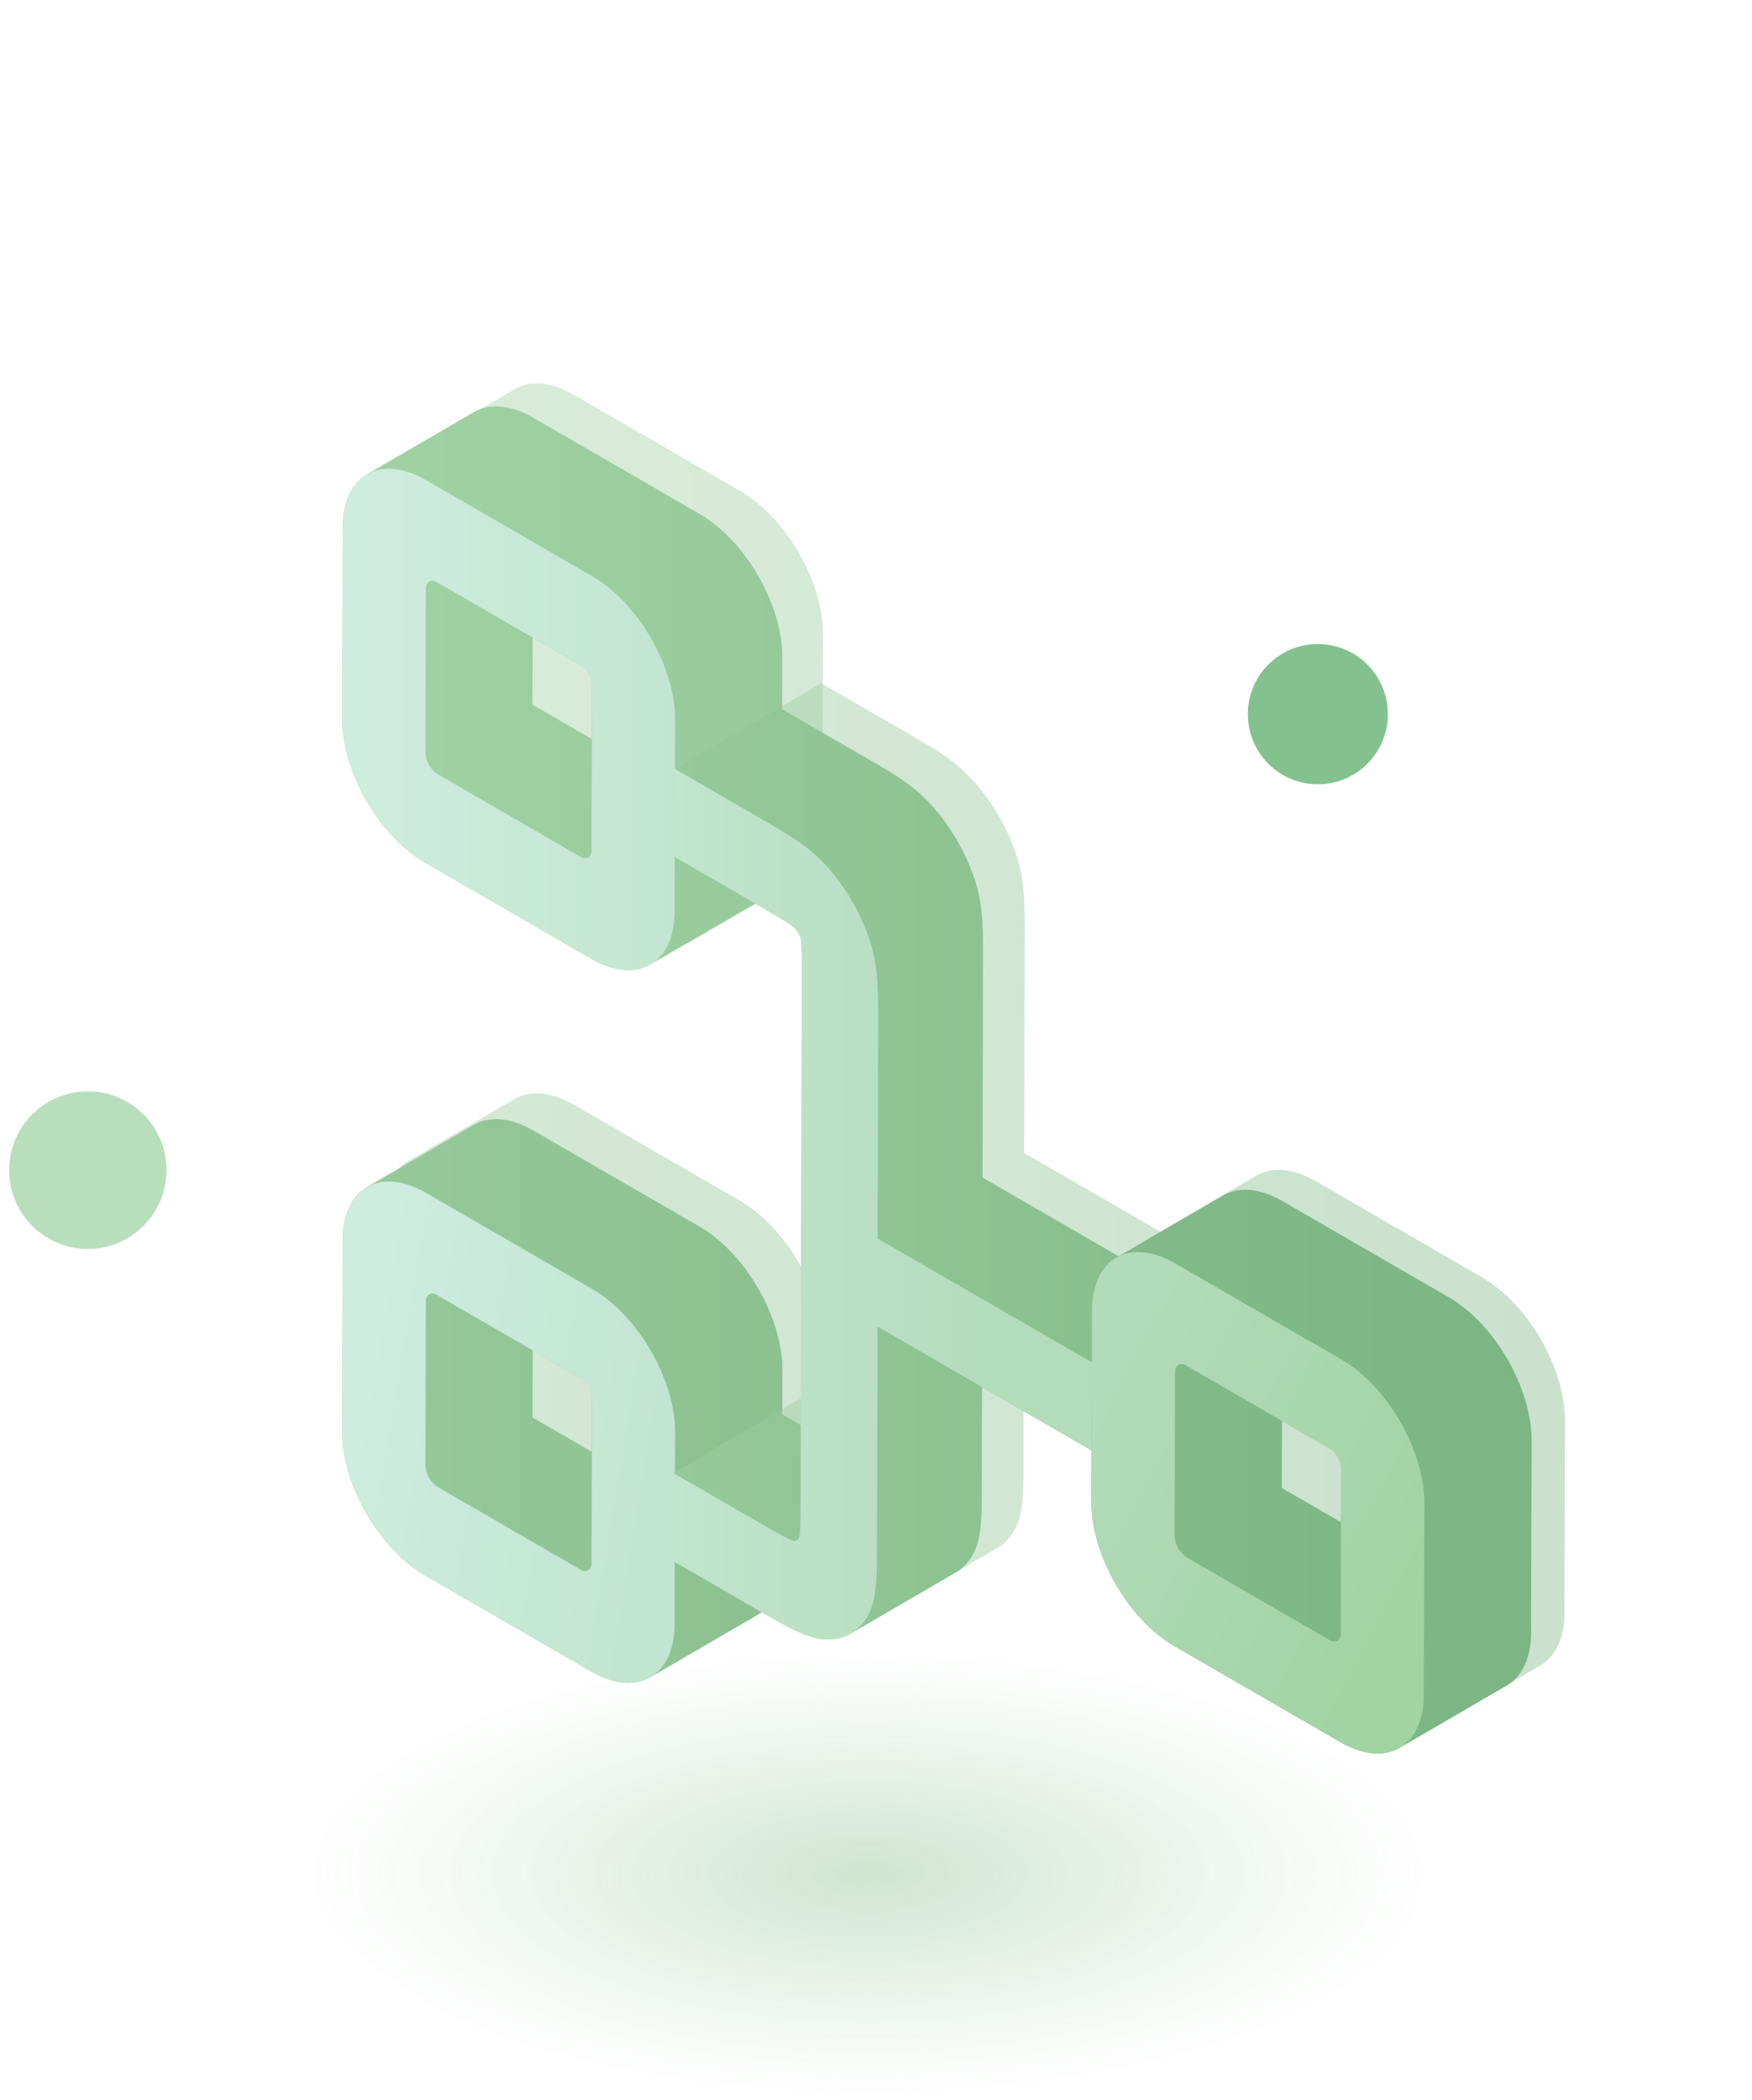 <svg fill="none" viewBox="0 0 384 460" width="384" xmlns="http://www.w3.org/2000/svg">
  <g opacity="0.8">
    <path d="M193.884 460.153C264.579 460.153 321.889 434.823 321.889 403.577C321.889 372.33 264.579 347 193.884 347C123.189 347 65.879 372.33 65.879 403.577C65.879 434.823 123.189 460.153 193.884 460.153Z"
      fill="url(#paint0_radial_130946_26308)" opacity="0.53"></path>
    <g transform-origin="288.842px 156.447px" style="transform: translateY(0px); transform-origin: 288.842px 156.447px;">
      <path d="M288.842 171.809C297.317 171.809 304.188 164.931 304.188 156.446C304.188 147.962 297.317 141.084 288.842 141.084C280.367 141.084 273.496 147.962 273.496 156.446C273.496 164.931 280.367 171.809 288.842 171.809Z"
        fill="url(#paint1_radial_130946_26308)"></path>
    </g>
    <g transform-origin="19.25px 256.341px" style="transform: translateY(0px); transform-origin: 19.25px 256.341px;">
      <path d="M19.25 273.61C28.777 273.61 36.5 265.878 36.5 256.341C36.5 246.804 28.777 239.072 19.25 239.072C9.723 239.072 2 246.804 2 256.341C2 265.878 9.723 273.61 19.25 273.61Z"
        fill="url(#paint2_radial_130946_26308)"></path>
    </g>
    <g transform-origin="103.688px 127.269px" style="transform: translate(24px, 21px); transform-origin: 103.688px 127.269px;">
      <path
        d="M156.368 117.202C156.368 117.15 156.368 117.098 156.36 117.046C156.36 116.935 156.353 116.824 156.345 116.713C156.345 116.579 156.338 116.453 156.331 116.319C156.331 116.223 156.316 116.119 156.308 116.015C156.301 115.897 156.294 115.778 156.279 115.659C156.279 115.585 156.271 115.504 156.264 115.429C156.249 115.259 156.227 115.096 156.205 114.925C156.197 114.828 156.182 114.732 156.175 114.636C156.175 114.606 156.175 114.569 156.168 114.539C156.131 114.235 156.086 113.931 156.034 113.627C156.034 113.627 156.034 113.612 156.034 113.605C156.034 113.56 156.019 113.523 156.012 113.478C155.968 113.219 155.931 112.959 155.879 112.707C155.871 112.662 155.856 112.618 155.849 112.566C155.827 112.447 155.797 112.321 155.775 112.203C155.745 112.054 155.716 111.906 155.686 111.757C155.671 111.676 155.649 111.594 155.627 111.505C155.597 111.372 155.567 111.238 155.538 111.105C155.516 111.001 155.493 110.897 155.464 110.793C155.434 110.667 155.397 110.548 155.367 110.422C155.33 110.289 155.301 110.155 155.264 110.029C155.249 109.962 155.227 109.896 155.212 109.829C155.16 109.651 155.108 109.48 155.056 109.302C155.027 109.191 154.989 109.08 154.96 108.961C154.952 108.931 154.945 108.894 154.93 108.865C154.834 108.553 154.73 108.234 154.626 107.922C154.626 107.922 154.626 107.915 154.626 107.908C154.619 107.878 154.604 107.848 154.597 107.826C154.5 107.552 154.404 107.27 154.308 106.995C154.293 106.951 154.278 106.906 154.256 106.862C154.219 106.758 154.174 106.654 154.137 106.55C154.078 106.402 154.026 106.253 153.967 106.098C153.93 106.001 153.893 105.905 153.848 105.808C153.804 105.697 153.759 105.578 153.708 105.467C153.671 105.386 153.641 105.297 153.604 105.215C153.537 105.044 153.463 104.881 153.389 104.711C153.352 104.622 153.315 104.533 153.278 104.443C153.263 104.414 153.248 104.377 153.233 104.347C153.1 104.05 152.967 103.761 152.833 103.464C152.833 103.45 152.818 103.442 152.818 103.427C152.781 103.338 152.737 103.257 152.692 103.175C152.589 102.953 152.478 102.73 152.366 102.507C152.352 102.47 152.329 102.433 152.315 102.404C152.226 102.226 152.129 102.04 152.033 101.862C151.959 101.714 151.885 101.565 151.803 101.417C151.788 101.387 151.774 101.365 151.759 101.335C151.507 100.861 151.24 100.393 150.973 99.933C150.951 99.896 150.929 99.852 150.907 99.815C150.877 99.77 150.847 99.726 150.825 99.681C150.44 99.028 150.04 98.391 149.617 97.76C149.595 97.723 149.573 97.693 149.551 97.656C149.514 97.597 149.469 97.545 149.432 97.486C148.854 96.632 148.254 95.794 147.624 94.993C147.609 94.978 147.602 94.963 147.587 94.949C147.394 94.704 147.194 94.459 146.994 94.222C146.957 94.177 146.928 94.133 146.891 94.088C146.891 94.088 146.891 94.088 146.891 94.081C146.661 93.799 146.424 93.524 146.187 93.257C146.172 93.243 146.164 93.228 146.15 93.22C146.075 93.139 146.001 93.057 145.927 92.975C145.779 92.805 145.631 92.642 145.475 92.478C145.446 92.449 145.416 92.419 145.386 92.389C145.283 92.278 145.179 92.167 145.075 92.063C144.964 91.944 144.845 91.818 144.734 91.7C144.69 91.655 144.645 91.611 144.601 91.566C144.49 91.455 144.371 91.344 144.26 91.225C144.164 91.129 144.067 91.032 143.964 90.936C143.904 90.884 143.852 90.832 143.793 90.772C143.667 90.654 143.541 90.543 143.415 90.424C143.326 90.342 143.245 90.261 143.163 90.186C143.097 90.127 143.023 90.068 142.956 90.008C142.83 89.897 142.704 89.786 142.578 89.675C142.504 89.608 142.43 89.541 142.348 89.474C142.267 89.407 142.178 89.341 142.096 89.267C141.97 89.163 141.852 89.066 141.726 88.963C141.659 88.91 141.6 88.859 141.533 88.807C141.429 88.725 141.318 88.644 141.215 88.562C141.103 88.473 140.985 88.384 140.874 88.302C140.829 88.265 140.785 88.228 140.733 88.198C140.592 88.095 140.451 87.998 140.303 87.894C140.207 87.828 140.111 87.753 140.014 87.687C139.992 87.672 139.962 87.65 139.94 87.635C139.681 87.457 139.429 87.286 139.162 87.123C139.14 87.108 139.125 87.101 139.103 87.086C138.866 86.937 138.636 86.796 138.399 86.656C138.34 86.618 138.28 86.589 138.221 86.552L101.802 65.5C101.609 65.388 101.416 65.277 101.224 65.173C101.15 65.136 101.075 65.099 101.001 65.062C100.905 65.01 100.801 64.958 100.705 64.906C100.631 64.869 100.549 64.825 100.475 64.788C100.349 64.728 100.231 64.669 100.112 64.617C100.023 64.573 99.934 64.535 99.853 64.491C99.816 64.476 99.779 64.454 99.742 64.439C99.497 64.328 99.253 64.224 99.016 64.127C98.771 64.031 98.526 63.935 98.282 63.853C98.252 63.838 98.223 63.831 98.186 63.823C98.097 63.794 98.015 63.764 97.926 63.734C97.8 63.69 97.674 63.653 97.556 63.616C97.496 63.601 97.437 63.586 97.371 63.564C97.259 63.534 97.156 63.504 97.052 63.475C96.97 63.453 96.889 63.43 96.8 63.408C96.711 63.386 96.629 63.371 96.541 63.349C96.437 63.326 96.326 63.297 96.222 63.275C96.163 63.26 96.111 63.245 96.052 63.237C95.948 63.215 95.852 63.208 95.755 63.185C95.629 63.163 95.511 63.141 95.392 63.126C95.348 63.126 95.303 63.111 95.259 63.104C95.155 63.089 95.059 63.082 94.955 63.074C94.822 63.059 94.696 63.044 94.562 63.037C94.525 63.037 94.488 63.03 94.444 63.022C94.355 63.022 94.266 63.022 94.184 63.015C94.029 63.015 93.873 63 93.725 63C93.68 63 93.636 63 93.591 63C93.525 63 93.458 63.007 93.391 63.007C93.199 63.007 93.006 63.022 92.821 63.037C92.762 63.037 92.702 63.037 92.65 63.044C92.606 63.044 92.569 63.059 92.525 63.059C92.236 63.089 91.947 63.126 91.672 63.185C91.65 63.185 91.621 63.185 91.598 63.193C91.598 63.193 91.583 63.193 91.576 63.193C91.517 63.208 91.465 63.222 91.413 63.23C91.235 63.267 91.065 63.312 90.894 63.356C90.813 63.378 90.731 63.408 90.65 63.43C90.539 63.467 90.435 63.497 90.324 63.534C90.294 63.541 90.272 63.556 90.242 63.564C90.079 63.623 89.924 63.69 89.761 63.757C89.679 63.794 89.605 63.823 89.523 63.853C89.294 63.964 89.064 64.076 88.842 64.209L65.338 77.88C65.338 77.88 65.36 77.873 65.367 77.865C62.085 79.757 60.04 83.807 60.025 89.571L59.906 131.467C59.877 143.039 67.998 157.132 78.053 162.941L114.48 183.992C119.585 186.945 124.194 187.19 127.514 185.216C127.492 185.231 127.462 185.253 127.44 185.268L150.944 171.597C151.218 171.434 151.485 171.256 151.744 171.063C151.803 171.019 151.87 170.967 151.929 170.922C152.181 170.722 152.426 170.514 152.663 170.292C152.678 170.277 152.692 170.255 152.707 170.24C152.93 170.025 153.137 169.795 153.337 169.55C153.389 169.491 153.441 169.424 153.493 169.364C153.7 169.105 153.9 168.83 154.085 168.541C154.085 168.534 154.1 168.526 154.1 168.519C154.115 168.497 154.123 168.474 154.137 168.459C154.36 168.103 154.567 167.733 154.752 167.339C154.76 167.317 154.775 167.302 154.789 167.28C154.789 167.273 154.797 167.258 154.804 167.25C154.945 166.954 155.071 166.642 155.197 166.323C155.204 166.293 155.219 166.271 155.234 166.242C155.264 166.167 155.286 166.086 155.308 166.012C155.375 165.819 155.441 165.626 155.501 165.433C155.516 165.381 155.538 165.329 155.553 165.277C155.575 165.203 155.59 165.121 155.612 165.047C155.656 164.884 155.701 164.713 155.745 164.55C155.76 164.484 155.782 164.417 155.797 164.343C155.812 164.268 155.827 164.187 155.842 164.113C155.871 163.972 155.901 163.823 155.931 163.682C155.945 163.608 155.96 163.534 155.975 163.46C155.99 163.371 156.005 163.274 156.012 163.185C156.034 163.052 156.049 162.926 156.071 162.792C156.079 162.726 156.094 162.659 156.101 162.592C156.116 162.473 156.123 162.355 156.138 162.243C156.153 162.117 156.168 161.999 156.175 161.872C156.175 161.821 156.19 161.769 156.19 161.717C156.205 161.546 156.212 161.375 156.22 161.197C156.22 161.108 156.234 161.012 156.234 160.923C156.234 160.901 156.234 160.878 156.234 160.856C156.249 160.567 156.257 160.27 156.257 159.973C156.257 159.959 156.257 159.936 156.257 159.922L156.375 118.026C156.375 117.751 156.375 117.477 156.36 117.202H156.368Z"
        fill="url(#paint3_linear_130946_26308)" opacity="0.4"></path>
      <path
        d="M147.469 122.224C147.469 122.172 147.469 122.12 147.461 122.068C147.461 121.957 147.454 121.845 147.447 121.734C147.447 121.601 147.439 121.474 147.432 121.341C147.432 121.245 147.417 121.141 147.41 121.037C147.402 120.918 147.395 120.799 147.38 120.681C147.38 120.607 147.373 120.525 147.365 120.451C147.35 120.28 147.328 120.117 147.306 119.946C147.298 119.85 147.284 119.754 147.276 119.657C147.276 119.627 147.276 119.59 147.269 119.561C147.232 119.257 147.187 118.952 147.135 118.648C147.135 118.648 147.135 118.633 147.135 118.626C147.135 118.582 147.121 118.544 147.113 118.5C147.069 118.24 147.032 117.981 146.98 117.728C146.972 117.684 146.958 117.639 146.95 117.588C146.928 117.469 146.898 117.343 146.876 117.224C146.846 117.076 146.817 116.927 146.787 116.779C146.772 116.697 146.75 116.616 146.728 116.527C146.698 116.393 146.669 116.26 146.639 116.126C146.617 116.022 146.595 115.919 146.565 115.815C146.535 115.689 146.498 115.57 146.469 115.444C146.432 115.31 146.402 115.177 146.365 115.051C146.35 114.984 146.328 114.917 146.313 114.85C146.261 114.672 146.209 114.502 146.157 114.324C146.128 114.212 146.091 114.101 146.061 113.982C146.054 113.953 146.046 113.916 146.031 113.886C145.935 113.574 145.831 113.256 145.728 112.944C145.728 112.944 145.728 112.937 145.728 112.929C145.72 112.899 145.705 112.87 145.698 112.848C145.602 112.573 145.505 112.291 145.409 112.017C145.394 111.972 145.379 111.928 145.357 111.883C145.32 111.779 145.276 111.676 145.239 111.572C145.179 111.423 145.127 111.275 145.068 111.119C145.031 111.023 144.994 110.926 144.95 110.83C144.905 110.719 144.861 110.6 144.809 110.489C144.772 110.407 144.742 110.318 144.705 110.236C144.638 110.066 144.564 109.903 144.49 109.732C144.453 109.643 144.416 109.554 144.379 109.465C144.364 109.435 144.349 109.398 144.335 109.369C144.201 109.072 144.068 108.783 143.934 108.486C143.934 108.471 143.92 108.464 143.92 108.449C143.883 108.36 143.838 108.278 143.794 108.197C143.69 107.974 143.579 107.751 143.468 107.529C143.453 107.492 143.431 107.455 143.416 107.425C143.327 107.247 143.23 107.062 143.134 106.884C143.06 106.735 142.986 106.587 142.904 106.439C142.89 106.409 142.875 106.387 142.86 106.357C142.608 105.882 142.341 105.415 142.075 104.955C142.052 104.918 142.03 104.873 142.008 104.836C141.978 104.792 141.949 104.747 141.926 104.703C141.541 104.05 141.141 103.412 140.718 102.782C140.696 102.744 140.674 102.715 140.652 102.678C140.615 102.618 140.57 102.566 140.533 102.507C139.955 101.654 139.355 100.816 138.725 100.015C138.71 100 138.703 99.985 138.688 99.97C138.496 99.725 138.295 99.481 138.095 99.243C138.058 99.199 138.029 99.154 137.992 99.11C137.992 99.11 137.992 99.11 137.992 99.102C137.762 98.82 137.525 98.546 137.288 98.279C137.273 98.264 137.266 98.249 137.251 98.242C137.177 98.16 137.103 98.079 137.028 97.997C136.88 97.826 136.732 97.663 136.576 97.5C136.547 97.47 136.517 97.441 136.487 97.411C136.384 97.3 136.28 97.188 136.176 97.085C136.065 96.966 135.947 96.84 135.835 96.721C135.791 96.677 135.746 96.632 135.702 96.588C135.591 96.476 135.472 96.365 135.361 96.246C135.265 96.15 135.169 96.053 135.065 95.957C135.006 95.905 134.954 95.853 134.894 95.794C134.768 95.675 134.642 95.564 134.516 95.445C134.428 95.364 134.346 95.282 134.265 95.208C134.198 95.148 134.124 95.089 134.057 95.03C133.931 94.919 133.805 94.807 133.679 94.696C133.605 94.629 133.531 94.562 133.449 94.496C133.368 94.429 133.279 94.362 133.198 94.288C133.072 94.184 132.953 94.088 132.827 93.984C132.76 93.932 132.701 93.88 132.634 93.828C132.531 93.747 132.419 93.665 132.316 93.583C132.205 93.494 132.086 93.405 131.975 93.324C131.93 93.287 131.886 93.25 131.834 93.22C131.693 93.116 131.553 93.02 131.404 92.916C131.308 92.849 131.212 92.775 131.115 92.708C131.093 92.693 131.063 92.671 131.041 92.656C130.782 92.478 130.53 92.308 130.263 92.144C130.241 92.129 130.226 92.122 130.204 92.107C129.967 91.959 129.737 91.818 129.5 91.677C129.441 91.64 129.381 91.61 129.322 91.573L92.895 70.521C92.703 70.41 92.51 70.299 92.317 70.195C92.243 70.158 92.169 70.121 92.095 70.084C91.999 70.032 91.895 69.98 91.799 69.928C91.725 69.891 91.643 69.846 91.569 69.809C91.443 69.75 91.325 69.691 91.206 69.639C91.117 69.594 91.028 69.557 90.947 69.513C90.909 69.498 90.873 69.475 90.835 69.46C90.591 69.349 90.346 69.245 90.109 69.149C89.865 69.053 89.62 68.956 89.376 68.874C89.346 68.86 89.316 68.852 89.279 68.845C89.19 68.815 89.109 68.785 89.02 68.756C88.894 68.711 88.768 68.674 88.65 68.637C88.59 68.622 88.531 68.608 88.464 68.585C88.353 68.556 88.249 68.526 88.146 68.496C88.064 68.474 87.983 68.452 87.894 68.43C87.805 68.407 87.723 68.392 87.634 68.37C87.531 68.348 87.419 68.318 87.316 68.296C87.257 68.281 87.205 68.266 87.145 68.259C87.042 68.237 86.945 68.229 86.849 68.207C86.723 68.185 86.604 68.162 86.486 68.148C86.441 68.148 86.397 68.133 86.353 68.125C86.249 68.111 86.152 68.103 86.049 68.096C85.915 68.081 85.789 68.066 85.656 68.059C85.619 68.059 85.582 68.051 85.537 68.044C85.448 68.044 85.359 68.044 85.278 68.036C85.122 68.036 84.967 68.022 84.819 68.022C84.774 68.022 84.73 68.022 84.685 68.022C84.619 68.022 84.552 68.029 84.485 68.029C84.293 68.029 84.1 68.044 83.915 68.059C83.855 68.059 83.796 68.059 83.744 68.066C83.7 68.066 83.663 68.081 83.618 68.081C83.329 68.111 83.04 68.148 82.766 68.207C82.744 68.207 82.714 68.207 82.692 68.214C82.692 68.214 82.677 68.214 82.67 68.214C82.611 68.229 82.559 68.244 82.507 68.251C82.329 68.288 82.159 68.333 81.988 68.377C81.907 68.4 81.825 68.43 81.743 68.452C81.632 68.489 81.529 68.519 81.418 68.556C81.388 68.563 81.366 68.578 81.336 68.585C81.173 68.645 81.017 68.711 80.854 68.778C80.773 68.815 80.699 68.845 80.617 68.874C80.388 68.986 80.158 69.097 79.936 69.231L56.431 82.902C56.431 82.902 56.454 82.894 56.461 82.887C53.179 84.778 51.133 88.829 51.119 94.592L51 136.488C50.97 148.06 59.092 162.154 69.147 167.962L105.574 189.014C110.679 191.966 115.288 192.211 118.608 190.238C118.585 190.253 118.556 190.275 118.533 190.29L142.037 176.619C142.312 176.456 142.578 176.278 142.838 176.085C142.897 176.04 142.964 175.988 143.023 175.944C143.275 175.743 143.519 175.536 143.757 175.313C143.771 175.298 143.786 175.276 143.801 175.261C144.023 175.046 144.231 174.816 144.431 174.571C144.483 174.512 144.535 174.445 144.586 174.386C144.794 174.126 144.994 173.852 145.179 173.563C145.179 173.555 145.194 173.548 145.194 173.54C145.209 173.518 145.216 173.496 145.231 173.481C145.453 173.125 145.661 172.754 145.846 172.361C145.854 172.339 145.868 172.324 145.883 172.302C145.883 172.294 145.891 172.279 145.898 172.272C146.039 171.975 146.165 171.664 146.291 171.345C146.298 171.315 146.313 171.293 146.328 171.263C146.357 171.189 146.38 171.107 146.402 171.033C146.469 170.84 146.535 170.647 146.595 170.454C146.609 170.403 146.632 170.351 146.646 170.299C146.669 170.225 146.683 170.143 146.706 170.069C146.75 169.906 146.795 169.735 146.839 169.572C146.854 169.505 146.876 169.438 146.891 169.364C146.906 169.29 146.921 169.208 146.935 169.134C146.965 168.993 146.995 168.845 147.024 168.704C147.039 168.63 147.054 168.556 147.069 168.481C147.084 168.392 147.098 168.296 147.106 168.207C147.128 168.073 147.143 167.947 147.165 167.814C147.172 167.747 147.187 167.68 147.195 167.613C147.21 167.495 147.217 167.376 147.232 167.265C147.247 167.139 147.261 167.02 147.269 166.894C147.269 166.842 147.284 166.79 147.284 166.738C147.298 166.568 147.306 166.397 147.313 166.219C147.313 166.13 147.328 166.033 147.328 165.944C147.328 165.922 147.328 165.9 147.328 165.878C147.343 165.588 147.35 165.292 147.35 164.995C147.35 164.98 147.35 164.958 147.35 164.943L147.469 123.047C147.469 122.773 147.469 122.498 147.454 122.224H147.469ZM58.321 82.108C58.254 82.13 58.195 82.153 58.128 82.167C58.165 82.153 58.202 82.145 58.239 82.13C58.269 82.123 58.291 82.115 58.321 82.108ZM59.003 81.93C59.055 81.915 59.114 81.9 59.166 81.893C59.166 81.893 59.166 81.893 59.173 81.893C59.055 81.915 58.943 81.945 58.832 81.974C58.884 81.96 58.943 81.945 58.995 81.93H59.003ZM60.411 81.722C60.411 81.722 60.418 81.722 60.425 81.722C60.388 81.722 60.359 81.722 60.322 81.73C60.351 81.73 60.381 81.73 60.411 81.722ZM61.315 81.693C61.315 81.693 61.329 81.693 61.337 81.693C61.263 81.693 61.181 81.693 61.107 81.693C61.174 81.693 61.248 81.693 61.315 81.693ZM62.152 81.73C62.152 81.73 62.167 81.73 62.174 81.73C62.085 81.73 61.996 81.722 61.907 81.715C61.989 81.715 62.07 81.715 62.152 81.73ZM63.812 81.967C63.812 81.967 63.827 81.967 63.834 81.967C63.745 81.952 63.663 81.937 63.575 81.915C63.656 81.93 63.738 81.945 63.812 81.96V81.967ZM64.634 82.167H64.649C64.575 82.145 64.501 82.13 64.434 82.115C64.501 82.13 64.567 82.145 64.634 82.167ZM65.509 82.427H65.531C65.464 82.412 65.39 82.39 65.323 82.368C65.383 82.39 65.449 82.405 65.509 82.427ZM66.605 82.828C66.479 82.776 66.361 82.739 66.235 82.687C66.361 82.731 66.479 82.776 66.605 82.828ZM68.295 83.599C68.265 83.584 68.228 83.569 68.198 83.547C68.228 83.562 68.265 83.577 68.295 83.591V83.599ZM92.755 118.678L105.751 126.192L105.707 140.88L92.71 133.365L92.755 118.678ZM62.722 81.796C62.804 81.804 62.886 81.811 62.974 81.826C62.974 81.826 62.989 81.826 62.997 81.826C62.908 81.811 62.819 81.804 62.73 81.796H62.722ZM123.765 180.565C123.78 180.394 123.794 180.216 123.802 180.046C123.787 180.216 123.78 180.394 123.765 180.565ZM123.661 181.492C123.661 181.492 123.661 181.492 123.661 181.5C123.676 181.381 123.691 181.255 123.705 181.136C123.691 181.255 123.676 181.374 123.661 181.492ZM123.513 182.382C123.513 182.382 123.513 182.39 123.513 182.397C123.528 182.301 123.542 182.204 123.565 182.115C123.55 182.204 123.535 182.301 123.52 182.39L123.513 182.382ZM123.328 183.25C123.328 183.25 123.328 183.258 123.328 183.265C123.35 183.184 123.365 183.102 123.387 183.02C123.372 183.095 123.35 183.176 123.335 183.25H123.328ZM123.09 184.133C123.09 184.133 123.09 184.14 123.09 184.148C123.12 184.059 123.142 183.97 123.165 183.888C123.142 183.97 123.12 184.051 123.09 184.133ZM122.787 185.023C122.787 185.023 122.787 185.031 122.787 185.038C122.824 184.942 122.861 184.838 122.898 184.734C122.861 184.83 122.831 184.934 122.794 185.023H122.787ZM121.727 187.167C121.727 187.167 121.697 187.226 121.675 187.248C121.675 187.248 121.675 187.256 121.668 187.263C121.69 187.226 121.72 187.182 121.742 187.137C121.742 187.137 121.734 187.152 121.727 187.159V187.167ZM120.934 188.265C120.949 188.242 120.964 188.228 120.986 188.205C120.971 188.22 120.956 188.242 120.942 188.257L120.934 188.265ZM120.304 188.955C120.304 188.955 120.275 188.992 120.26 189.007C120.26 189.007 120.245 189.014 120.245 189.021C120.282 188.992 120.312 188.955 120.349 188.918C120.334 188.932 120.327 188.947 120.312 188.955H120.304ZM119.341 189.778C119.341 189.778 119.341 189.778 119.334 189.778C119.356 189.763 119.386 189.741 119.408 189.726C119.386 189.741 119.363 189.756 119.341 189.778ZM123.831 179.616C123.846 179.289 123.854 178.955 123.854 178.607C123.854 178.948 123.846 179.282 123.831 179.608V179.616Z"
        fill="url(#paint4_linear_130946_26308)"></path>
      <path
        d="M105.826 105.244C115.889 111.059 124.018 125.146 123.981 136.718L123.862 178.614C123.832 190.185 115.652 194.851 105.589 189.036L69.162 167.984C59.107 162.168 50.979 148.074 51.016 136.51L51.134 94.614C51.164 83.042 59.344 78.376 69.4 84.192L105.826 105.244ZM105.656 165.529L105.76 129.626C105.76 127.497 104.633 125.532 102.796 124.471L71.563 106.416C70.578 105.845 69.34 106.557 69.34 107.699L69.237 143.601C69.237 145.73 70.363 147.696 72.201 148.757L103.433 166.812C104.419 167.383 105.656 166.671 105.656 165.529Z"
        fill="url(#paint5_linear_130946_26308)"></path>
    </g>
    <g transform-origin="95.688px 284.098px" style="transform: translate(32px, 20px); transform-origin: 95.688px 284.098px;">
      <path
        d="M148.367 273.719C148.367 273.667 148.367 273.616 148.367 273.564C148.367 273.452 148.36 273.341 148.353 273.23C148.353 273.096 148.345 272.97 148.338 272.837C148.338 272.74 148.323 272.636 148.315 272.533C148.308 272.414 148.301 272.295 148.286 272.176C148.286 272.102 148.271 272.021 148.264 271.946C148.249 271.776 148.227 271.613 148.204 271.442C148.197 271.346 148.182 271.249 148.175 271.153C148.175 271.123 148.175 271.086 148.167 271.056C148.13 270.752 148.086 270.448 148.034 270.144C148.034 270.144 148.034 270.129 148.034 270.122C148.034 270.077 148.019 270.04 148.012 269.996C147.967 269.736 147.923 269.476 147.878 269.217C147.871 269.172 147.856 269.128 147.849 269.076C147.826 268.957 147.797 268.831 147.775 268.712C147.745 268.564 147.715 268.416 147.686 268.267C147.671 268.186 147.649 268.104 147.626 268.022C147.597 267.889 147.567 267.755 147.53 267.622C147.508 267.518 147.486 267.414 147.456 267.318C147.426 267.192 147.389 267.073 147.36 266.947C147.323 266.813 147.293 266.68 147.256 266.546C147.241 266.48 147.219 266.413 147.204 266.346C147.152 266.168 147.1 265.997 147.048 265.819C147.011 265.708 146.982 265.589 146.952 265.478C146.945 265.448 146.937 265.411 146.922 265.382C146.826 265.07 146.722 264.751 146.619 264.44C146.619 264.44 146.619 264.432 146.619 264.425C146.611 264.395 146.596 264.373 146.589 264.343C146.493 264.061 146.396 263.787 146.3 263.505C146.285 263.46 146.27 263.416 146.248 263.371C146.211 263.268 146.167 263.164 146.13 263.06C146.07 262.912 146.018 262.763 145.959 262.615C145.922 262.518 145.885 262.429 145.848 262.333C145.804 262.214 145.752 262.103 145.707 261.984C145.67 261.903 145.64 261.814 145.603 261.732C145.537 261.562 145.463 261.398 145.389 261.228C145.352 261.139 145.314 261.05 145.27 260.961C145.255 260.931 145.24 260.894 145.233 260.864C145.1 260.568 144.966 260.278 144.833 259.982C144.833 259.967 144.818 259.959 144.818 259.944C144.781 259.863 144.736 259.781 144.699 259.692C144.588 259.47 144.485 259.24 144.373 259.017C144.359 258.98 144.336 258.95 144.322 258.913C144.233 258.728 144.136 258.55 144.04 258.364C143.966 258.216 143.892 258.068 143.81 257.927C143.795 257.897 143.781 257.875 143.766 257.845C143.514 257.37 143.247 256.903 142.98 256.443C142.958 256.406 142.936 256.362 142.914 256.325C142.884 256.28 142.854 256.236 142.832 256.191C142.447 255.538 142.047 254.9 141.624 254.27C141.602 254.233 141.58 254.203 141.558 254.166C141.521 254.107 141.476 254.055 141.439 253.995C141.106 253.498 140.757 253.001 140.409 252.519C140.409 252.519 140.409 252.512 140.402 252.504C140.15 252.163 139.898 251.829 139.631 251.496C139.616 251.481 139.609 251.466 139.594 251.451C139.401 251.206 139.209 250.969 139.016 250.731C138.979 250.687 138.942 250.635 138.898 250.591C138.898 250.591 138.898 250.591 138.898 250.583C138.668 250.301 138.431 250.027 138.194 249.76C138.179 249.745 138.171 249.73 138.157 249.723C138.082 249.641 138.008 249.559 137.934 249.478C137.786 249.307 137.638 249.144 137.482 248.981C137.453 248.951 137.423 248.922 137.393 248.892C137.29 248.781 137.186 248.669 137.082 248.565C136.971 248.447 136.852 248.321 136.741 248.202C136.697 248.157 136.652 248.113 136.608 248.068C136.497 247.957 136.378 247.846 136.267 247.727C136.171 247.631 136.074 247.534 135.971 247.438C135.911 247.386 135.859 247.334 135.8 247.275C135.674 247.156 135.548 247.045 135.43 246.926C135.341 246.845 135.259 246.763 135.178 246.689C135.111 246.629 135.037 246.57 134.97 246.511C134.844 246.399 134.718 246.288 134.592 246.184C134.518 246.118 134.444 246.051 134.363 245.984C134.281 245.917 134.192 245.851 134.111 245.776C133.985 245.672 133.866 245.576 133.74 245.472C133.674 245.42 133.614 245.368 133.548 245.316C133.444 245.235 133.333 245.153 133.229 245.072C133.118 244.983 132.999 244.894 132.888 244.812C132.844 244.775 132.799 244.738 132.747 244.708C132.607 244.604 132.458 244.508 132.318 244.404C132.221 244.337 132.125 244.263 132.029 244.196C132.006 244.182 131.977 244.159 131.955 244.144C131.695 243.966 131.443 243.796 131.176 243.633C131.154 243.618 131.139 243.61 131.117 243.596C130.88 243.447 130.65 243.306 130.413 243.165C130.354 243.128 130.295 243.099 130.235 243.061L93.809 222.01C93.616 221.898 93.423 221.787 93.231 221.683C93.156 221.646 93.082 221.609 93.008 221.572C92.912 221.52 92.808 221.468 92.712 221.416C92.638 221.379 92.556 221.335 92.482 221.297C92.356 221.238 92.238 221.186 92.119 221.127C92.03 221.082 91.941 221.045 91.852 221.001C91.815 220.986 91.778 220.964 91.741 220.949C91.497 220.838 91.252 220.734 91.015 220.637C90.771 220.541 90.526 220.444 90.281 220.363C90.252 220.355 90.222 220.341 90.185 220.333C90.096 220.303 90.007 220.274 89.918 220.244C89.793 220.207 89.666 220.163 89.548 220.125C89.489 220.111 89.429 220.096 89.363 220.074C89.252 220.044 89.148 220.014 89.037 219.985C88.955 219.962 88.874 219.94 88.792 219.918C88.703 219.895 88.622 219.881 88.54 219.858C88.429 219.836 88.325 219.806 88.222 219.784C88.162 219.769 88.11 219.755 88.051 219.747C87.947 219.725 87.851 219.717 87.755 219.695C87.629 219.673 87.51 219.651 87.384 219.636C87.34 219.636 87.295 219.621 87.251 219.614C87.147 219.599 87.051 219.591 86.947 219.584C86.814 219.569 86.68 219.554 86.554 219.547C86.517 219.547 86.48 219.539 86.436 219.532C86.347 219.532 86.258 219.532 86.177 219.525C86.021 219.525 85.865 219.51 85.717 219.51C85.673 219.51 85.628 219.51 85.584 219.51C85.517 219.51 85.45 219.517 85.384 219.517C85.191 219.517 84.998 219.532 84.813 219.547C84.754 219.547 84.695 219.547 84.643 219.554C84.598 219.554 84.561 219.569 84.517 219.569C84.228 219.599 83.939 219.636 83.665 219.695C83.642 219.695 83.613 219.695 83.59 219.703C83.59 219.703 83.576 219.703 83.568 219.703C83.509 219.717 83.457 219.732 83.405 219.74C83.227 219.777 83.057 219.821 82.886 219.866C82.805 219.888 82.724 219.918 82.642 219.94C82.531 219.977 82.42 220.007 82.316 220.044C82.286 220.051 82.264 220.066 82.234 220.074C82.071 220.133 81.916 220.2 81.753 220.266C81.671 220.303 81.597 220.333 81.516 220.363C81.286 220.474 81.056 220.585 80.834 220.719L57.33 234.39C57.33 234.39 57.352 234.383 57.36 234.375C54.077 236.267 52.032 240.317 52.017 246.08L51.898 287.984C51.869 299.556 59.99 313.642 70.045 319.458L106.472 340.51C111.577 343.462 116.194 343.707 119.513 341.734C119.484 341.748 119.462 341.771 119.439 341.785L142.943 328.114C143.217 327.951 143.484 327.773 143.744 327.58C143.803 327.536 143.87 327.484 143.929 327.439C144.181 327.239 144.425 327.031 144.662 326.809C144.677 326.794 144.692 326.772 144.707 326.757C144.929 326.542 145.137 326.312 145.337 326.067C145.389 326.008 145.44 325.941 145.492 325.882C145.7 325.622 145.9 325.348 146.085 325.058C146.085 325.051 146.1 325.043 146.1 325.036C146.115 325.014 146.122 324.992 146.137 324.977C146.359 324.621 146.567 324.25 146.752 323.857C146.759 323.834 146.774 323.812 146.789 323.79C146.789 323.782 146.796 323.768 146.804 323.76C146.945 323.463 147.071 323.152 147.197 322.833C147.204 322.803 147.219 322.781 147.234 322.751C147.263 322.677 147.285 322.596 147.308 322.521C147.374 322.328 147.441 322.143 147.5 321.943C147.515 321.891 147.537 321.839 147.552 321.787C147.574 321.713 147.589 321.631 147.612 321.557C147.656 321.394 147.7 321.223 147.745 321.06C147.76 320.993 147.782 320.927 147.797 320.86C147.812 320.786 147.826 320.704 147.841 320.63C147.871 320.489 147.9 320.341 147.93 320.192C147.945 320.118 147.96 320.044 147.975 319.97C147.989 319.881 148.004 319.792 148.012 319.695C148.034 319.562 148.056 319.428 148.071 319.295C148.078 319.228 148.093 319.161 148.101 319.094C148.115 318.983 148.123 318.864 148.138 318.746C148.152 318.62 148.167 318.493 148.175 318.367C148.175 318.315 148.189 318.271 148.189 318.219C148.204 318.048 148.212 317.878 148.219 317.7C148.219 317.603 148.234 317.514 148.234 317.425C148.234 317.403 148.234 317.381 148.234 317.359C148.249 317.069 148.256 316.773 148.256 316.476C148.256 316.461 148.256 316.439 148.256 316.424L148.375 274.52C148.375 274.246 148.375 273.972 148.36 273.697L148.367 273.719Z"
        fill="url(#paint6_linear_130946_26308)" opacity="0.4"></path>
      <path
        d="M139.469 279.364C139.469 279.312 139.469 279.26 139.469 279.208C139.469 279.097 139.461 278.986 139.454 278.874C139.454 278.741 139.447 278.615 139.439 278.481C139.439 278.385 139.424 278.281 139.417 278.177C139.41 278.058 139.402 277.94 139.387 277.821C139.387 277.747 139.373 277.665 139.365 277.591C139.35 277.42 139.328 277.257 139.306 277.087C139.298 276.99 139.284 276.894 139.276 276.797C139.276 276.768 139.276 276.731 139.269 276.701C139.232 276.397 139.187 276.093 139.135 275.788C139.135 275.788 139.135 275.774 139.135 275.766C139.135 275.722 139.121 275.685 139.113 275.64C139.069 275.381 139.024 275.121 138.98 274.861C138.972 274.817 138.958 274.772 138.95 274.72C138.928 274.602 138.898 274.476 138.876 274.357C138.846 274.208 138.817 274.06 138.787 273.912C138.772 273.83 138.75 273.749 138.728 273.667C138.698 273.533 138.669 273.4 138.632 273.266C138.609 273.163 138.587 273.059 138.557 272.962C138.528 272.836 138.491 272.717 138.461 272.591C138.424 272.458 138.394 272.324 138.357 272.191C138.343 272.124 138.32 272.057 138.306 271.991C138.254 271.813 138.202 271.642 138.15 271.464C138.113 271.353 138.083 271.234 138.054 271.123C138.046 271.093 138.039 271.056 138.024 271.026C137.928 270.715 137.824 270.396 137.72 270.084C137.72 270.084 137.72 270.077 137.72 270.069C137.713 270.04 137.698 270.017 137.691 269.988C137.594 269.706 137.498 269.431 137.402 269.15C137.387 269.105 137.372 269.061 137.35 269.016C137.313 268.912 137.268 268.808 137.231 268.704C137.172 268.556 137.12 268.408 137.061 268.259C137.024 268.163 136.987 268.074 136.95 267.977C136.905 267.859 136.853 267.748 136.809 267.629C136.772 267.547 136.742 267.458 136.705 267.377C136.638 267.206 136.564 267.043 136.49 266.872C136.453 266.783 136.416 266.694 136.372 266.605C136.357 266.576 136.342 266.538 136.335 266.509C136.201 266.212 136.068 265.923 135.934 265.626C135.934 265.611 135.92 265.604 135.92 265.589C135.883 265.507 135.838 265.426 135.801 265.337C135.69 265.114 135.586 264.884 135.475 264.662C135.46 264.625 135.438 264.595 135.423 264.558C135.334 264.372 135.238 264.194 135.142 264.009C135.067 263.861 134.993 263.712 134.912 263.571C134.897 263.542 134.882 263.519 134.867 263.49C134.615 263.015 134.349 262.548 134.082 262.088C134.06 262.051 134.037 262.006 134.015 261.969C133.986 261.925 133.956 261.88 133.934 261.836C133.548 261.183 133.148 260.545 132.726 259.914C132.704 259.877 132.681 259.848 132.659 259.81C132.622 259.751 132.578 259.699 132.541 259.64C132.207 259.143 131.859 258.646 131.511 258.164C131.511 258.164 131.511 258.156 131.503 258.149C131.251 257.808 130.999 257.474 130.733 257.14C130.718 257.125 130.71 257.11 130.696 257.096C130.503 256.851 130.31 256.613 130.118 256.376C130.081 256.331 130.044 256.28 129.999 256.235C129.999 256.235 129.999 256.235 129.999 256.228C129.769 255.946 129.532 255.671 129.295 255.404C129.28 255.389 129.273 255.375 129.258 255.367C129.184 255.286 129.11 255.204 129.036 255.122C128.888 254.952 128.739 254.789 128.584 254.625C128.554 254.596 128.525 254.566 128.495 254.536C128.391 254.425 128.287 254.314 128.184 254.21C128.073 254.091 127.954 253.965 127.843 253.847C127.798 253.802 127.754 253.758 127.709 253.713C127.598 253.602 127.48 253.49 127.369 253.372C127.272 253.275 127.176 253.179 127.072 253.082C127.013 253.031 126.961 252.979 126.902 252.919C126.776 252.801 126.65 252.689 126.531 252.571C126.442 252.489 126.361 252.407 126.279 252.333C126.213 252.274 126.139 252.215 126.072 252.155C125.946 252.044 125.82 251.933 125.694 251.829C125.62 251.762 125.546 251.695 125.464 251.629C125.383 251.562 125.294 251.495 125.212 251.421C125.086 251.317 124.968 251.221 124.842 251.117C124.775 251.065 124.716 251.013 124.649 250.961C124.545 250.879 124.434 250.798 124.331 250.716C124.219 250.627 124.101 250.538 123.99 250.457C123.945 250.419 123.901 250.382 123.849 250.353C123.708 250.249 123.56 250.152 123.419 250.049C123.323 249.982 123.226 249.908 123.13 249.841C123.108 249.826 123.078 249.804 123.056 249.789C122.797 249.611 122.545 249.44 122.278 249.277C122.256 249.262 122.241 249.255 122.219 249.24C121.982 249.092 121.752 248.951 121.515 248.81C121.456 248.773 121.396 248.743 121.337 248.706L84.91 227.654C84.718 227.543 84.525 227.432 84.332 227.328C84.258 227.291 84.184 227.254 84.11 227.216C84.014 227.165 83.91 227.113 83.814 227.061C83.739 227.024 83.658 226.979 83.584 226.942C83.458 226.883 83.339 226.831 83.221 226.771C83.132 226.727 83.043 226.69 82.954 226.645C82.917 226.63 82.88 226.608 82.843 226.593C82.598 226.482 82.354 226.378 82.117 226.282C81.872 226.185 81.628 226.089 81.383 226.007C81.353 226 81.324 225.985 81.287 225.978C81.198 225.948 81.109 225.918 81.02 225.889C80.894 225.852 80.768 225.807 80.65 225.77C80.59 225.755 80.531 225.74 80.464 225.718C80.353 225.688 80.249 225.659 80.138 225.629C80.057 225.607 79.975 225.585 79.894 225.562C79.805 225.54 79.723 225.525 79.642 225.503C79.531 225.481 79.427 225.451 79.323 225.429C79.264 225.414 79.212 225.399 79.153 225.392C79.049 225.369 78.953 225.362 78.856 225.34C78.73 225.317 78.612 225.295 78.486 225.28C78.441 225.28 78.397 225.266 78.353 225.258C78.249 225.243 78.152 225.236 78.049 225.228C77.915 225.214 77.782 225.199 77.656 225.191C77.619 225.191 77.582 225.184 77.537 225.177C77.448 225.177 77.359 225.177 77.278 225.169C77.122 225.169 76.967 225.154 76.819 225.154C76.774 225.154 76.73 225.154 76.685 225.154C76.619 225.154 76.552 225.162 76.485 225.162C76.293 225.162 76.1 225.177 75.915 225.191C75.855 225.191 75.796 225.191 75.744 225.199C75.7 225.199 75.663 225.214 75.618 225.214C75.329 225.243 75.04 225.28 74.766 225.34C74.744 225.34 74.714 225.34 74.692 225.347C74.692 225.347 74.677 225.347 74.67 225.347C74.611 225.362 74.559 225.377 74.507 225.384C74.329 225.421 74.159 225.466 73.988 225.51C73.907 225.533 73.825 225.562 73.743 225.585C73.632 225.622 73.521 225.651 73.418 225.688C73.388 225.696 73.366 225.711 73.336 225.718C73.173 225.777 73.017 225.844 72.854 225.911C72.773 225.948 72.699 225.978 72.617 226.007C72.388 226.119 72.158 226.23 71.936 226.363L48.431 240.034C48.431 240.034 48.454 240.027 48.461 240.02C45.179 241.911 43.133 245.961 43.119 251.725L43 293.628C42.97 305.2 51.092 319.287 61.147 325.102L97.574 346.154C102.679 349.106 107.295 349.351 110.615 347.378C110.585 347.393 110.563 347.415 110.541 347.43L134.045 333.759C134.319 333.596 134.586 333.418 134.845 333.225C134.904 333.18 134.971 333.128 135.03 333.084C135.282 332.884 135.527 332.676 135.764 332.453C135.779 332.439 135.794 332.416 135.808 332.401C136.031 332.186 136.238 331.956 136.438 331.712C136.49 331.652 136.542 331.586 136.594 331.526C136.801 331.267 137.001 330.992 137.187 330.703C137.187 330.695 137.201 330.688 137.201 330.681C137.216 330.658 137.224 330.636 137.239 330.621C137.461 330.265 137.668 329.894 137.854 329.501C137.861 329.479 137.876 329.457 137.891 329.434C137.891 329.427 137.898 329.412 137.905 329.405C138.046 329.108 138.172 328.796 138.298 328.477C138.306 328.448 138.32 328.426 138.335 328.396C138.365 328.322 138.387 328.24 138.409 328.166C138.476 327.973 138.543 327.788 138.602 327.587C138.617 327.535 138.639 327.483 138.654 327.432C138.676 327.357 138.691 327.276 138.713 327.202C138.758 327.038 138.802 326.868 138.846 326.705C138.861 326.638 138.884 326.571 138.898 326.504C138.913 326.43 138.928 326.349 138.943 326.274C138.972 326.133 139.002 325.985 139.032 325.837C139.047 325.762 139.061 325.688 139.076 325.614C139.091 325.525 139.106 325.436 139.113 325.34C139.135 325.206 139.158 325.073 139.172 324.939C139.18 324.872 139.195 324.806 139.202 324.739C139.217 324.628 139.224 324.509 139.239 324.39C139.254 324.264 139.269 324.138 139.276 324.012C139.276 323.96 139.291 323.915 139.291 323.864C139.306 323.693 139.313 323.522 139.321 323.344C139.321 323.248 139.336 323.159 139.336 323.07C139.336 323.048 139.336 323.025 139.336 323.003C139.35 322.714 139.358 322.417 139.358 322.12C139.358 322.106 139.358 322.083 139.358 322.068L139.476 280.165C139.476 279.891 139.476 279.616 139.461 279.342L139.469 279.364ZM50.321 239.248C50.254 239.27 50.195 239.293 50.128 239.308C50.165 239.293 50.202 239.285 50.239 239.27C50.269 239.263 50.291 239.256 50.321 239.248ZM51.003 239.07C51.055 239.055 51.114 239.04 51.166 239.033C51.166 239.033 51.166 239.033 51.173 239.033C51.055 239.055 50.943 239.085 50.832 239.115C50.892 239.1 50.943 239.085 51.003 239.07ZM52.411 238.862C52.411 238.862 52.418 238.862 52.425 238.862C52.396 238.862 52.359 238.862 52.329 238.87C52.359 238.87 52.388 238.87 52.418 238.862H52.411ZM53.315 238.833C53.315 238.833 53.329 238.833 53.337 238.833C53.263 238.833 53.181 238.833 53.107 238.833C53.174 238.833 53.248 238.833 53.315 238.833ZM54.152 238.87C54.152 238.87 54.167 238.87 54.174 238.87C54.085 238.87 53.996 238.862 53.907 238.855C53.989 238.855 54.07 238.855 54.152 238.87ZM55.812 239.107H55.827C55.738 239.092 55.656 239.078 55.567 239.055C55.649 239.07 55.73 239.085 55.804 239.1L55.812 239.107ZM56.634 239.308H56.649C56.575 239.285 56.501 239.27 56.427 239.256C56.493 239.27 56.56 239.285 56.627 239.308H56.634ZM57.509 239.567C57.509 239.567 57.523 239.567 57.531 239.567C57.457 239.545 57.39 239.523 57.316 239.5C57.383 239.523 57.442 239.537 57.509 239.56V239.567ZM58.613 239.968C58.487 239.916 58.361 239.879 58.242 239.827C58.368 239.871 58.494 239.916 58.613 239.968ZM59.443 240.324C59.346 240.279 59.25 240.242 59.154 240.198C59.25 240.242 59.339 240.279 59.435 240.316L59.443 240.324ZM60.302 240.739C60.258 240.717 60.206 240.695 60.161 240.672C60.206 240.695 60.25 240.717 60.302 240.739ZM84.762 275.818L97.759 283.332L97.714 298.027L84.718 290.513L84.762 275.818ZM54.722 238.937C54.804 238.944 54.886 238.951 54.974 238.966C54.974 238.966 54.989 238.966 54.997 238.966C54.908 238.951 54.819 238.944 54.73 238.929L54.722 238.937ZM115.765 337.713C115.765 337.713 115.765 337.713 115.765 337.72C115.78 337.542 115.794 337.357 115.802 337.179C115.787 337.357 115.78 337.535 115.765 337.713ZM115.661 338.64C115.661 338.64 115.661 338.647 115.661 338.655C115.683 338.506 115.698 338.358 115.713 338.21C115.698 338.358 115.683 338.499 115.661 338.64ZM115.513 339.53C115.513 339.53 115.513 339.537 115.513 339.545C115.535 339.434 115.55 339.315 115.572 339.196C115.55 339.307 115.535 339.419 115.513 339.53ZM115.328 340.405C115.328 340.405 115.328 340.413 115.328 340.42C115.35 340.331 115.365 340.242 115.387 340.153C115.365 340.235 115.35 340.324 115.328 340.405ZM115.09 341.288C115.09 341.288 115.09 341.295 115.09 341.303C115.113 341.221 115.142 341.132 115.165 341.051C115.142 341.132 115.12 341.214 115.098 341.288H115.09ZM114.787 342.171C114.787 342.171 114.787 342.178 114.787 342.186C114.824 342.089 114.861 341.985 114.898 341.881C114.861 341.978 114.831 342.074 114.794 342.171H114.787ZM113.727 344.315C113.727 344.315 113.697 344.374 113.675 344.396C113.675 344.396 113.668 344.404 113.668 344.411C113.69 344.374 113.72 344.329 113.742 344.285C113.742 344.285 113.734 344.3 113.727 344.307V344.315ZM112.934 345.412C112.949 345.39 112.964 345.375 112.979 345.353C112.964 345.368 112.949 345.39 112.934 345.405V345.412ZM112.304 346.102C112.304 346.102 112.275 346.132 112.26 346.154C112.26 346.154 112.245 346.162 112.245 346.169C112.282 346.132 112.312 346.102 112.349 346.065C112.334 346.08 112.327 346.095 112.312 346.102H112.304ZM111.341 346.926C111.341 346.926 111.341 346.926 111.334 346.926C111.356 346.911 111.386 346.889 111.408 346.866C111.386 346.881 111.363 346.896 111.341 346.918V346.926Z"
        fill="url(#paint7_linear_130946_26308)"></path>
      <path
        d="M97.826 262.384C107.889 268.2 116.018 282.286 115.981 293.858L115.862 335.762C115.832 347.333 107.652 351.999 97.589 346.184L61.163 325.132C51.107 319.316 42.979 305.23 43.016 293.658L43.134 251.755C43.164 240.183 51.344 235.517 61.4 241.332L97.826 262.384ZM97.656 322.677L97.76 286.774C97.76 284.645 96.633 282.68 94.796 281.619L63.563 263.564C62.578 262.993 61.34 263.705 61.34 264.847L61.237 300.749C61.237 302.878 62.363 304.844 64.201 305.905L95.433 323.96C96.418 324.531 97.656 323.819 97.656 322.677Z"
        fill="url(#paint8_linear_130946_26308)"></path>
    </g>
    <g>
      <path
        d="M271.858 279.937L224.479 252.58L224.583 205.67C224.583 205.106 224.583 204.557 224.583 204.023C224.583 203.853 224.583 203.689 224.583 203.526C224.583 203.133 224.583 202.747 224.583 202.369C224.583 202.184 224.583 201.998 224.583 201.813C224.583 201.457 224.583 201.101 224.575 200.752C224.575 200.589 224.575 200.418 224.575 200.262C224.568 199.773 224.561 199.283 224.546 198.816C224.546 198.816 224.546 198.808 224.546 198.801C224.546 198.794 224.546 198.786 224.546 198.779C224.524 198.007 224.487 197.266 224.442 196.539C224.442 196.524 224.442 196.509 224.442 196.494C224.442 196.494 224.442 196.487 224.442 196.479C224.412 195.997 224.375 195.53 224.331 195.062C224.331 195.011 224.324 194.951 224.316 194.899C224.309 194.803 224.294 194.714 224.286 194.617C224.264 194.365 224.235 194.12 224.205 193.868C224.198 193.787 224.19 193.698 224.175 193.609C224.168 193.527 224.153 193.438 224.138 193.356C224.116 193.171 224.086 192.985 224.057 192.8C224.042 192.704 224.027 192.6 224.012 192.503C223.997 192.414 223.983 192.325 223.968 192.236C223.946 192.08 223.916 191.925 223.886 191.776C223.871 191.687 223.857 191.591 223.842 191.502C223.82 191.391 223.797 191.279 223.775 191.176C223.746 191.042 223.723 190.901 223.694 190.768C223.679 190.701 223.664 190.627 223.649 190.56C223.612 190.404 223.575 190.248 223.538 190.092C223.516 189.981 223.486 189.87 223.464 189.759C223.457 189.722 223.449 189.685 223.442 189.647C223.368 189.351 223.294 189.061 223.212 188.765C223.212 188.75 223.212 188.742 223.205 188.728C223.131 188.453 223.049 188.171 222.96 187.897C222.945 187.852 222.93 187.808 222.916 187.756C222.886 187.659 222.849 187.556 222.819 187.452C222.775 187.311 222.73 187.17 222.686 187.029C222.634 186.866 222.575 186.703 222.515 186.539C222.464 186.391 222.412 186.25 222.36 186.102C222.241 185.768 222.115 185.442 221.989 185.115C221.93 184.967 221.871 184.811 221.804 184.663C221.775 184.588 221.745 184.522 221.715 184.448C221.678 184.358 221.641 184.262 221.604 184.173C221.478 183.862 221.345 183.55 221.204 183.238C221.122 183.053 221.041 182.875 220.959 182.697C220.93 182.63 220.9 182.571 220.87 182.504C220.841 182.437 220.811 182.371 220.782 182.304C220.626 181.977 220.47 181.644 220.307 181.317C220.226 181.154 220.137 180.991 220.055 180.828C220.004 180.724 219.944 180.612 219.892 180.509C219.841 180.405 219.789 180.308 219.737 180.205C219.559 179.863 219.366 179.529 219.174 179.196C219.077 179.025 218.981 178.847 218.885 178.676C218.862 178.647 218.848 178.61 218.825 178.573C218.522 178.053 218.21 177.542 217.884 177.037C217.795 176.904 217.707 176.77 217.618 176.637C217.447 176.377 217.284 176.117 217.114 175.865C217.025 175.732 216.921 175.598 216.832 175.465C216.677 175.242 216.521 175.019 216.358 174.797C216.247 174.641 216.143 174.485 216.032 174.337C215.847 174.085 215.654 173.84 215.461 173.588C215.402 173.514 215.35 173.439 215.298 173.373C215.269 173.336 215.246 173.306 215.217 173.269C214.965 172.95 214.713 172.638 214.461 172.334C214.305 172.149 214.157 171.971 214.002 171.785C213.913 171.681 213.831 171.585 213.742 171.489C213.646 171.377 213.542 171.266 213.446 171.155C213.357 171.051 213.268 170.954 213.172 170.851C213.142 170.814 213.112 170.784 213.083 170.747C212.949 170.606 212.823 170.472 212.69 170.339C212.609 170.257 212.534 170.176 212.453 170.094C212.438 170.079 212.423 170.064 212.408 170.049C212.238 169.879 212.068 169.708 211.89 169.538C211.83 169.478 211.771 169.419 211.712 169.36C211.712 169.36 211.705 169.352 211.697 169.345C211.519 169.174 211.334 169.011 211.156 168.84C211.082 168.774 211.015 168.707 210.941 168.64C210.904 168.603 210.867 168.573 210.83 168.544C210.6 168.336 210.371 168.136 210.134 167.935C210.126 167.935 210.119 167.921 210.111 167.913C210.052 167.861 209.985 167.809 209.926 167.757C209.711 167.579 209.489 167.394 209.267 167.216C209.244 167.201 209.222 167.179 209.2 167.164C209.133 167.112 209.059 167.06 208.993 167.001C208.763 166.823 208.533 166.645 208.296 166.467C208.252 166.43 208.2 166.392 208.155 166.355C208.096 166.311 208.037 166.274 207.985 166.237C207.674 166.007 207.355 165.784 207.029 165.562C206.984 165.532 206.933 165.495 206.888 165.458C206.873 165.45 206.858 165.436 206.844 165.428C206.34 165.08 205.814 164.738 205.273 164.39C205.228 164.36 205.191 164.338 205.147 164.308C205.11 164.286 205.073 164.264 205.043 164.241C204.591 163.952 204.117 163.663 203.635 163.373C203.531 163.314 203.428 163.247 203.324 163.188C202.857 162.906 202.383 162.624 201.894 162.335C201.864 162.32 201.835 162.298 201.805 162.283C201.79 162.276 201.775 162.268 201.761 162.253C201.457 162.075 201.138 161.89 200.819 161.704C200.745 161.66 200.679 161.623 200.605 161.578C200.204 161.348 199.797 161.111 199.375 160.866C199.063 160.688 198.752 160.51 198.433 160.325L179.998 149.688L156.812 163.181L156.738 182.2L175.411 192.978C175.789 193.201 176.174 193.416 176.552 193.638C179.664 195.441 182.628 197.184 183.392 197.948C183.91 198.549 184.325 199.268 184.57 199.958C184.896 201.175 184.888 205.344 184.881 209.379L184.659 306.812L179.657 303.919L156.938 317.138L156.812 336.669L175.07 347.202C182.169 351.304 186.467 353.782 190.638 353.745C192.772 353.73 194.647 353.144 196.225 352.061C196.04 352.187 195.855 352.328 195.662 352.439L218.64 339.072C218.988 338.872 219.314 338.65 219.633 338.405C219.737 338.323 219.833 338.227 219.937 338.138C220.144 337.967 220.352 337.789 220.544 337.596C220.663 337.478 220.767 337.352 220.878 337.225C221.048 337.04 221.219 336.855 221.374 336.654C221.486 336.513 221.589 336.358 221.693 336.209C221.804 336.053 221.923 335.905 222.034 335.734C222.093 335.645 222.145 335.556 222.197 335.467C222.352 335.208 222.493 334.933 222.627 334.659C222.641 334.629 222.656 334.607 222.671 334.577C222.701 334.518 222.716 334.459 222.745 334.407C222.842 334.199 222.923 333.991 223.012 333.784C223.034 333.732 223.056 333.68 223.079 333.628C223.093 333.583 223.108 333.531 223.123 333.487C223.19 333.309 223.249 333.123 223.301 332.938C223.323 332.864 223.353 332.79 223.375 332.715C223.382 332.686 223.39 332.649 223.397 332.619C223.449 332.426 223.501 332.226 223.553 332.026C223.575 331.944 223.597 331.862 223.612 331.781C223.612 331.766 223.612 331.744 223.62 331.729C223.686 331.417 223.753 331.098 223.812 330.772C223.812 330.772 223.812 330.772 223.812 330.764C223.812 330.742 223.812 330.713 223.82 330.69C223.871 330.371 223.923 330.038 223.968 329.704C223.968 329.667 223.975 329.637 223.983 329.6C223.99 329.533 223.997 329.459 224.005 329.392C224.042 329.051 224.079 328.695 224.116 328.339C224.116 328.272 224.131 328.213 224.138 328.146C224.138 328.087 224.146 328.027 224.153 327.975C224.168 327.82 224.175 327.656 224.183 327.501C224.198 327.308 224.205 327.115 224.22 326.915C224.227 326.751 224.235 326.581 224.242 326.41C224.242 326.292 224.257 326.18 224.257 326.062C224.257 325.98 224.257 325.891 224.264 325.802C224.264 325.616 224.279 325.424 224.286 325.238C224.286 325.031 224.301 324.823 224.301 324.615C224.301 324.415 224.309 324.215 224.316 324.014C224.316 323.799 224.324 323.577 224.331 323.354C224.331 323.146 224.331 322.939 224.338 322.724C224.338 322.494 224.338 322.256 224.338 322.026C224.338 321.804 224.338 321.581 224.338 321.359C224.338 321.262 224.338 321.166 224.338 321.062C224.338 320.884 224.338 320.698 224.338 320.513C224.338 320.379 224.338 320.239 224.338 320.105C224.338 319.682 224.338 319.259 224.338 318.814L224.383 298.497L248.835 312.62L271.813 299.253L271.858 279.975V279.937ZM183.451 332.122C183.451 332.122 183.466 332.122 183.473 332.115C183.466 332.115 183.458 332.115 183.451 332.122ZM196.929 351.497C196.87 351.542 196.818 351.594 196.766 351.638C196.914 351.52 197.063 351.379 197.203 351.253C197.115 351.334 197.026 351.416 196.929 351.497ZM197.87 350.592C197.87 350.592 197.841 350.629 197.826 350.644C197.937 350.526 198.041 350.4 198.152 350.273C198.063 350.385 197.967 350.489 197.87 350.592ZM198.685 349.576C198.685 349.576 198.671 349.591 198.671 349.598C198.848 349.346 199.026 349.101 199.189 348.834C199.034 349.094 198.856 349.339 198.685 349.576ZM224.427 279.188L222.323 277.972L248.88 293.312L224.427 279.188Z"
        fill="url(#paint9_linear_130946_26308)" opacity="0.4"></path>
      <path
        d="M262.729 285.324L215.35 257.967L215.454 211.057C215.454 210.493 215.454 209.944 215.454 209.41C215.454 209.239 215.454 209.076 215.454 208.913C215.454 208.52 215.454 208.134 215.454 207.756C215.454 207.57 215.454 207.385 215.454 207.199C215.454 206.843 215.454 206.487 215.447 206.139C215.447 205.975 215.447 205.805 215.447 205.649C215.439 205.16 215.432 204.67 215.417 204.203C215.417 204.203 215.417 204.195 215.417 204.188C215.417 204.18 215.417 204.173 215.417 204.166C215.395 203.394 215.358 202.652 215.313 201.925C215.313 201.91 215.313 201.896 215.313 201.881C215.313 201.881 215.313 201.873 215.313 201.866C215.283 201.384 215.246 200.917 215.202 200.449C215.202 200.397 215.195 200.338 215.187 200.286C215.18 200.19 215.165 200.101 215.158 200.004C215.135 199.752 215.106 199.507 215.076 199.255C215.069 199.173 215.061 199.084 215.046 198.995C215.039 198.914 215.024 198.825 215.009 198.743C214.987 198.558 214.957 198.372 214.928 198.187C214.913 198.09 214.898 197.986 214.883 197.89C214.869 197.801 214.854 197.712 214.839 197.623C214.817 197.467 214.787 197.311 214.757 197.163C214.743 197.074 214.728 196.978 214.713 196.889C214.691 196.777 214.668 196.666 214.646 196.562C214.617 196.429 214.594 196.288 214.565 196.154C214.55 196.087 214.535 196.013 214.52 195.947C214.483 195.791 214.446 195.635 214.409 195.479C214.387 195.368 214.357 195.257 214.335 195.145C214.328 195.108 214.32 195.071 214.313 195.034C214.239 194.737 214.165 194.448 214.083 194.151C214.083 194.137 214.083 194.129 214.076 194.114C214.002 193.84 213.92 193.558 213.831 193.284C213.816 193.239 213.802 193.195 213.787 193.143C213.757 193.046 213.72 192.942 213.69 192.838C213.646 192.698 213.601 192.557 213.557 192.416C213.505 192.252 213.446 192.089 213.387 191.926C213.335 191.778 213.283 191.637 213.231 191.488C213.112 191.155 212.986 190.828 212.86 190.502C212.801 190.353 212.742 190.198 212.675 190.049C212.646 189.975 212.616 189.908 212.586 189.834C212.549 189.745 212.512 189.649 212.475 189.56C212.349 189.248 212.216 188.937 212.075 188.625C211.994 188.44 211.912 188.262 211.831 188.084C211.801 188.017 211.771 187.958 211.742 187.891C211.712 187.824 211.682 187.757 211.653 187.69C211.497 187.364 211.341 187.03 211.178 186.704C211.097 186.541 211.008 186.378 210.927 186.214C210.875 186.11 210.815 185.999 210.764 185.895C210.712 185.792 210.66 185.695 210.608 185.591C210.43 185.25 210.237 184.916 210.045 184.582C209.948 184.412 209.852 184.234 209.756 184.063C209.734 184.033 209.719 183.996 209.696 183.959C209.393 183.44 209.081 182.928 208.755 182.424C208.667 182.29 208.578 182.157 208.489 182.023C208.318 181.764 208.155 181.504 207.985 181.252C207.896 181.118 207.792 180.985 207.703 180.851C207.548 180.629 207.392 180.406 207.229 180.184C207.118 180.028 207.014 179.872 206.903 179.724C206.718 179.472 206.525 179.227 206.332 178.975C206.273 178.9 206.221 178.826 206.169 178.759C206.14 178.722 206.118 178.693 206.088 178.656C205.836 178.337 205.584 178.025 205.332 177.721C205.176 177.535 205.028 177.357 204.873 177.172C204.784 177.068 204.702 176.972 204.613 176.875C204.517 176.764 204.413 176.653 204.317 176.541C204.228 176.438 204.139 176.341 204.043 176.237C204.013 176.2 203.983 176.171 203.954 176.133C203.82 175.993 203.695 175.859 203.561 175.726C203.48 175.644 203.406 175.562 203.324 175.481C203.309 175.466 203.294 175.451 203.28 175.436C203.109 175.266 202.939 175.095 202.761 174.924C202.702 174.865 202.642 174.806 202.583 174.746C202.583 174.746 202.576 174.739 202.568 174.732C202.39 174.561 202.205 174.398 202.027 174.227C201.953 174.16 201.886 174.094 201.812 174.027C201.775 173.99 201.738 173.96 201.701 173.93C201.472 173.723 201.242 173.522 201.005 173.322C200.997 173.322 200.99 173.307 200.982 173.3C200.923 173.248 200.857 173.196 200.797 173.144C200.582 172.966 200.36 172.781 200.138 172.603C200.116 172.588 200.093 172.565 200.071 172.551C200.004 172.499 199.93 172.447 199.864 172.387C199.634 172.209 199.404 172.031 199.167 171.853C199.123 171.816 199.071 171.779 199.026 171.742C198.967 171.698 198.908 171.661 198.856 171.623C198.545 171.393 198.226 171.171 197.9 170.948C197.856 170.919 197.804 170.882 197.759 170.845C197.744 170.837 197.73 170.822 197.715 170.815C197.211 170.466 196.685 170.125 196.144 169.776C196.099 169.747 196.062 169.724 196.018 169.695C195.981 169.673 195.944 169.65 195.914 169.628C195.462 169.339 194.988 169.049 194.506 168.76C194.403 168.701 194.299 168.634 194.195 168.575C193.728 168.293 193.254 168.011 192.765 167.722C192.735 167.707 192.706 167.685 192.676 167.67C192.661 167.662 192.646 167.655 192.632 167.64C192.328 167.462 192.009 167.277 191.691 167.091C191.616 167.047 191.55 167.01 191.476 166.965C191.076 166.735 190.668 166.498 190.246 166.253C189.934 166.075 189.623 165.897 189.305 165.711L170.869 155.074L147.683 168.567L147.609 187.587L166.282 198.365C166.66 198.587 167.045 198.802 167.423 199.025C170.535 200.827 173.499 202.571 174.263 203.335C174.781 203.936 175.196 204.655 175.441 205.345C175.767 206.561 175.759 210.73 175.752 214.766L175.53 312.199L170.528 309.306L147.809 322.525L147.683 342.056L165.941 352.589C173.04 356.691 177.338 359.169 181.509 359.132C183.643 359.117 185.518 358.531 187.096 357.448C186.911 357.574 186.726 357.715 186.533 357.826L209.511 344.459C209.859 344.259 210.186 344.036 210.504 343.792C210.608 343.71 210.704 343.614 210.808 343.525C211.015 343.354 211.223 343.176 211.416 342.983C211.534 342.864 211.638 342.738 211.749 342.612C211.919 342.427 212.09 342.241 212.245 342.041C212.357 341.9 212.46 341.744 212.564 341.596C212.675 341.44 212.794 341.292 212.905 341.121C212.964 341.032 213.016 340.943 213.068 340.854C213.224 340.594 213.364 340.32 213.498 340.046C213.513 340.016 213.527 339.994 213.542 339.964C213.572 339.905 213.587 339.845 213.616 339.793C213.713 339.586 213.794 339.378 213.883 339.17C213.905 339.118 213.927 339.066 213.95 339.014C213.965 338.97 213.979 338.918 213.994 338.874C214.061 338.696 214.12 338.51 214.172 338.325C214.194 338.25 214.224 338.176 214.246 338.102C214.254 338.072 214.261 338.035 214.268 338.006C214.32 337.813 214.372 337.613 214.424 337.412C214.446 337.331 214.468 337.249 214.483 337.167C214.483 337.153 214.483 337.13 214.491 337.116C214.557 336.804 214.624 336.485 214.683 336.159C214.683 336.159 214.683 336.159 214.683 336.151C214.683 336.129 214.683 336.099 214.691 336.077C214.743 335.758 214.794 335.424 214.839 335.09C214.839 335.053 214.846 335.024 214.854 334.987C214.861 334.92 214.869 334.846 214.876 334.779C214.913 334.438 214.95 334.082 214.987 333.726C214.987 333.659 215.002 333.599 215.009 333.533C215.009 333.473 215.017 333.414 215.024 333.362C215.039 333.206 215.046 333.043 215.054 332.887C215.069 332.695 215.076 332.502 215.091 332.301C215.098 332.138 215.106 331.968 215.113 331.797C215.113 331.678 215.128 331.567 215.128 331.448C215.128 331.367 215.128 331.278 215.135 331.189C215.135 331.003 215.15 330.81 215.158 330.625C215.158 330.417 215.172 330.21 215.172 330.002C215.172 329.802 215.18 329.601 215.187 329.401C215.187 329.186 215.195 328.963 215.202 328.741C215.202 328.533 215.202 328.325 215.209 328.11C215.209 327.88 215.209 327.643 215.209 327.413C215.209 327.19 215.209 326.968 215.209 326.745C215.209 326.649 215.209 326.553 215.209 326.449C215.209 326.271 215.209 326.085 215.209 325.9C215.209 325.766 215.209 325.625 215.209 325.492C215.209 325.069 215.209 324.646 215.209 324.201L215.254 303.884L239.706 318.007L262.684 304.64L262.729 285.361V285.324ZM174.322 337.509C174.322 337.509 174.337 337.509 174.344 337.501C174.337 337.501 174.329 337.501 174.322 337.509ZM187.8 356.884C187.741 356.929 187.689 356.981 187.637 357.025C187.786 356.906 187.934 356.765 188.075 356.639C187.986 356.721 187.897 356.802 187.8 356.884ZM188.741 355.979C188.741 355.979 188.712 356.016 188.697 356.031C188.808 355.912 188.912 355.786 189.023 355.66C188.934 355.771 188.838 355.875 188.741 355.979ZM189.557 354.963C189.557 354.963 189.542 354.978 189.542 354.985C189.72 354.733 189.897 354.488 190.06 354.221C189.905 354.481 189.727 354.725 189.557 354.963ZM215.298 284.575L213.194 283.358L239.751 298.699L215.298 284.575Z"
        fill="url(#paint10_linear_130946_26308)"></path>
      <path
        d="M167.244 179.611C173.795 183.394 177.885 185.864 181.879 190.523C185.561 194.81 188.518 199.929 190.393 205.292C192.504 211.315 192.497 216.255 192.475 224.422L192.371 271.333L239.75 298.69L239.705 317.969L192.334 290.612L192.23 337.537C192.215 345.711 192.201 350.644 190.059 354.22C188.162 357.395 185.198 359.093 181.486 359.123C177.314 359.16 173.017 356.682 165.918 352.58L147.593 342.002L147.645 322.724L165.962 333.301C169.467 335.319 173.098 337.411 173.987 337.552C174.454 337.552 174.891 337.3 175.151 336.847C175.454 336.061 175.469 331.892 175.477 327.849L175.729 214.742C175.729 210.707 175.751 206.538 175.417 205.321C175.173 204.631 174.758 203.912 174.239 203.311C173.476 202.547 170.519 200.796 167.4 199.001C167.022 198.779 166.637 198.564 166.259 198.341L147.586 187.563L147.66 168.299L166.303 179.062C166.622 179.248 166.94 179.426 167.244 179.604V179.611Z"
        fill="url(#paint11_linear_130946_26308)"></path>
    </g>
    <g transform-origin="305.113px 327.209px" style="transform: translate(-14px, -7px); transform-origin: 305.113px 327.209px;">
      <path
        d="M356.992 317.469C356.992 317.417 356.992 317.365 356.985 317.313C356.985 317.202 356.978 317.09 356.97 316.986C356.97 316.853 356.963 316.727 356.955 316.593C356.955 316.489 356.94 316.393 356.933 316.289C356.926 316.17 356.918 316.052 356.903 315.933C356.903 315.859 356.896 315.777 356.889 315.703C356.874 315.533 356.852 315.369 356.829 315.199C356.814 315.102 356.807 315.006 356.8 314.909C356.8 314.88 356.8 314.843 356.792 314.813C356.755 314.509 356.711 314.205 356.659 313.901C356.659 313.901 356.659 313.886 356.659 313.878C356.659 313.834 356.644 313.789 356.637 313.745C356.592 313.493 356.555 313.233 356.503 312.981C356.496 312.936 356.481 312.884 356.474 312.84C356.451 312.721 356.422 312.595 356.4 312.476C356.37 312.328 356.34 312.18 356.311 312.031C356.296 311.95 356.274 311.868 356.251 311.779C356.222 311.646 356.192 311.512 356.155 311.379C356.133 311.275 356.111 311.178 356.081 311.074C356.051 310.948 356.014 310.83 355.985 310.704C355.948 310.57 355.918 310.436 355.881 310.303C355.866 310.236 355.851 310.169 355.829 310.11C355.777 309.932 355.725 309.761 355.673 309.583C355.636 309.472 355.607 309.353 355.577 309.242C355.57 309.213 355.562 309.183 355.547 309.146C355.451 308.834 355.347 308.515 355.244 308.204C355.244 308.204 355.244 308.196 355.244 308.189C355.236 308.159 355.221 308.13 355.214 308.092C355.118 307.818 355.029 307.544 354.925 307.269C354.91 307.225 354.895 307.18 354.873 307.136C354.836 307.032 354.792 306.92 354.755 306.817C354.703 306.668 354.643 306.52 354.592 306.372C354.554 306.275 354.517 306.179 354.48 306.09C354.436 305.971 354.384 305.86 354.34 305.741C354.303 305.659 354.273 305.57 354.236 305.489C354.169 305.318 354.095 305.155 354.021 304.984C353.984 304.895 353.947 304.799 353.902 304.71C353.888 304.68 353.873 304.651 353.865 304.621C353.732 304.324 353.599 304.035 353.465 303.738C353.465 303.723 353.45 303.716 353.45 303.701C353.406 303.612 353.369 303.523 353.324 303.441C353.221 303.219 353.117 302.996 353.006 302.781C352.991 302.744 352.969 302.715 352.954 302.677C352.865 302.492 352.769 302.314 352.672 302.128C352.598 301.98 352.524 301.832 352.443 301.691C352.428 301.661 352.413 301.639 352.398 301.609C352.146 301.135 351.88 300.667 351.613 300.207C351.591 300.17 351.568 300.126 351.546 300.089C351.516 300.044 351.494 300 351.465 299.955C351.079 299.302 350.679 298.664 350.257 298.034C350.235 297.997 350.212 297.967 350.19 297.93C350.153 297.871 350.109 297.819 350.072 297.759C349.738 297.262 349.39 296.765 349.034 296.283C348.782 295.942 348.523 295.601 348.256 295.267C348.241 295.252 348.234 295.237 348.219 295.222C348.026 294.978 347.834 294.74 347.634 294.496C347.597 294.451 347.56 294.407 347.523 294.362C347.523 294.362 347.523 294.362 347.523 294.355C347.293 294.073 347.056 293.798 346.819 293.531C346.804 293.516 346.796 293.502 346.782 293.494C346.707 293.413 346.633 293.331 346.559 293.249C346.411 293.079 346.263 292.916 346.107 292.745C346.078 292.715 346.048 292.686 346.018 292.656C345.915 292.545 345.811 292.433 345.707 292.33C345.596 292.211 345.477 292.085 345.366 291.966C345.322 291.922 345.277 291.877 345.233 291.833C345.122 291.721 345.003 291.603 344.892 291.491C344.796 291.395 344.699 291.298 344.603 291.202C344.544 291.15 344.492 291.098 344.433 291.046C344.307 290.928 344.181 290.816 344.062 290.698C343.973 290.616 343.892 290.534 343.803 290.46C343.736 290.401 343.662 290.342 343.595 290.282C343.469 290.171 343.343 290.06 343.217 289.956C343.143 289.889 343.069 289.822 342.988 289.756C342.906 289.689 342.817 289.622 342.736 289.548C342.61 289.444 342.491 289.348 342.365 289.244C342.299 289.192 342.239 289.14 342.173 289.088C342.069 289.006 341.965 288.925 341.854 288.851C341.735 288.762 341.624 288.673 341.506 288.584C341.461 288.546 341.417 288.509 341.365 288.48C341.224 288.376 341.083 288.279 340.943 288.176C340.846 288.109 340.75 288.035 340.654 287.968C340.631 287.953 340.602 287.931 340.58 287.916C340.32 287.738 340.068 287.567 339.809 287.404C339.809 287.404 339.809 287.404 339.801 287.404C339.787 287.397 339.764 287.382 339.75 287.374C339.512 287.226 339.275 287.078 339.038 286.937C338.979 286.9 338.92 286.87 338.86 286.833L302.434 265.781C302.241 265.67 302.048 265.559 301.856 265.455C301.782 265.418 301.707 265.38 301.641 265.343C301.544 265.291 301.441 265.24 301.344 265.188C301.27 265.151 301.189 265.106 301.115 265.069C300.989 265.01 300.87 264.958 300.752 264.898C300.663 264.854 300.574 264.817 300.485 264.772C300.448 264.757 300.411 264.735 300.374 264.72C300.129 264.609 299.885 264.505 299.648 264.409C299.403 264.312 299.158 264.216 298.914 264.134C298.884 264.127 298.855 264.112 298.818 264.105C298.729 264.075 298.64 264.045 298.551 264.016C298.425 263.979 298.299 263.934 298.18 263.897C298.121 263.875 298.054 263.867 297.995 263.845C297.891 263.815 297.78 263.786 297.676 263.756C297.595 263.734 297.506 263.704 297.425 263.689C297.336 263.667 297.254 263.652 297.165 263.63C297.061 263.608 296.95 263.578 296.847 263.556C296.787 263.541 296.735 263.526 296.676 263.519C296.572 263.496 296.476 263.489 296.38 263.467C296.254 263.444 296.135 263.422 296.009 263.407C295.965 263.407 295.92 263.393 295.876 263.385C295.772 263.37 295.676 263.363 295.572 263.355C295.439 263.341 295.305 263.326 295.179 263.318C295.142 263.318 295.105 263.311 295.061 263.304C294.972 263.304 294.883 263.304 294.801 263.296C294.646 263.296 294.49 263.281 294.342 263.281C294.298 263.281 294.253 263.281 294.209 263.281C294.142 263.281 294.075 263.289 294.009 263.289C293.816 263.289 293.623 263.304 293.438 263.318C293.379 263.318 293.32 263.318 293.268 263.326C293.223 263.326 293.186 263.341 293.142 263.341C292.853 263.37 292.571 263.407 292.29 263.467C292.267 263.467 292.238 263.467 292.215 263.474C292.215 263.474 292.201 263.474 292.193 263.474C292.141 263.489 292.082 263.504 292.03 263.511C291.852 263.548 291.682 263.593 291.512 263.637C291.43 263.66 291.348 263.689 291.267 263.711C291.156 263.749 291.052 263.778 290.941 263.815C290.911 263.823 290.889 263.838 290.859 263.845C290.696 263.904 290.533 263.971 290.378 264.038C290.304 264.075 290.222 264.105 290.141 264.134C289.911 264.246 289.681 264.357 289.459 264.49L265.955 278.161C265.955 278.161 265.977 278.154 265.985 278.147C262.695 280.038 260.657 284.088 260.642 289.852L260.524 331.748C260.494 343.32 268.622 357.414 278.678 363.229L315.104 384.281C320.21 387.233 324.826 387.478 328.146 385.498C328.116 385.512 328.094 385.535 328.072 385.55L351.576 371.878C351.85 371.715 352.117 371.537 352.376 371.344C352.435 371.3 352.502 371.248 352.561 371.203C352.813 371.003 353.058 370.795 353.295 370.573C353.31 370.558 353.324 370.543 353.339 370.521C353.562 370.306 353.769 370.069 353.969 369.831C354.021 369.772 354.073 369.705 354.125 369.646C354.332 369.386 354.532 369.112 354.717 368.822C354.717 368.815 354.732 368.807 354.732 368.8C354.747 368.778 354.755 368.756 354.769 368.741C354.992 368.385 355.199 368.014 355.392 367.621C355.399 367.598 355.414 367.584 355.429 367.561C355.429 367.554 355.436 367.539 355.444 367.532C355.584 367.235 355.71 366.923 355.836 366.604C355.844 366.575 355.859 366.552 355.873 366.523C355.903 366.449 355.925 366.367 355.948 366.293C356.014 366.1 356.081 365.907 356.14 365.714C356.155 365.662 356.177 365.61 356.192 365.558C356.214 365.484 356.229 365.403 356.251 365.329C356.296 365.165 356.34 364.995 356.385 364.824C356.4 364.757 356.422 364.691 356.437 364.624C356.451 364.55 356.466 364.468 356.481 364.394C356.511 364.253 356.54 364.105 356.57 363.956C356.585 363.882 356.6 363.808 356.614 363.734C356.629 363.645 356.644 363.556 356.651 363.459C356.674 363.326 356.696 363.192 356.711 363.059C356.718 362.992 356.733 362.925 356.74 362.858C356.755 362.747 356.763 362.628 356.777 362.51C356.792 362.384 356.807 362.258 356.814 362.131C356.814 362.08 356.829 362.035 356.829 361.983C356.844 361.812 356.852 361.642 356.859 361.464C356.859 361.367 356.874 361.278 356.874 361.189C356.874 361.167 356.874 361.145 356.874 361.123C356.889 360.833 356.896 360.537 356.896 360.24C356.896 360.225 356.896 360.203 356.896 360.188L357.015 318.292C357.015 318.018 357.015 317.743 357.007 317.469H356.992Z"
        fill="url(#paint12_linear_130946_26308)" opacity="0.4"></path>
      <path
        d="M349.68 321.822C349.68 321.77 349.68 321.718 349.672 321.666C349.672 321.555 349.665 321.444 349.658 321.34C349.658 321.206 349.65 321.08 349.643 320.947C349.643 320.843 349.628 320.747 349.621 320.643C349.613 320.524 349.606 320.405 349.591 320.287C349.591 320.212 349.583 320.131 349.576 320.057C349.561 319.886 349.539 319.723 349.517 319.552C349.502 319.456 349.495 319.359 349.487 319.263C349.487 319.233 349.487 319.196 349.48 319.167C349.443 318.862 349.398 318.558 349.346 318.254C349.346 318.254 349.346 318.239 349.346 318.232C349.346 318.187 349.332 318.143 349.324 318.098C349.28 317.846 349.243 317.587 349.191 317.334C349.183 317.29 349.169 317.238 349.161 317.193C349.139 317.075 349.109 316.949 349.087 316.83C349.057 316.682 349.028 316.533 348.998 316.385C348.983 316.303 348.961 316.222 348.939 316.133C348.909 315.999 348.88 315.866 348.843 315.732C348.82 315.628 348.798 315.532 348.768 315.428C348.739 315.302 348.702 315.183 348.672 315.057C348.635 314.924 348.605 314.79 348.568 314.656C348.554 314.59 348.539 314.523 348.516 314.464C348.465 314.286 348.413 314.115 348.361 313.937C348.324 313.826 348.294 313.707 348.265 313.596C348.257 313.566 348.25 313.536 348.235 313.499C348.139 313.188 348.035 312.869 347.931 312.557C347.931 312.557 347.931 312.55 347.931 312.542C347.924 312.513 347.909 312.483 347.901 312.446C347.805 312.171 347.716 311.897 347.612 311.623C347.598 311.578 347.583 311.534 347.561 311.489C347.524 311.385 347.479 311.274 347.442 311.17C347.39 311.022 347.331 310.873 347.279 310.725C347.242 310.629 347.205 310.532 347.168 310.443C347.123 310.324 347.072 310.213 347.027 310.095C346.99 310.013 346.96 309.924 346.923 309.842C346.857 309.672 346.783 309.508 346.708 309.338C346.671 309.249 346.634 309.152 346.59 309.063C346.575 309.034 346.56 309.004 346.553 308.974C346.419 308.678 346.286 308.388 346.153 308.092C346.153 308.077 346.138 308.069 346.138 308.055C346.093 307.966 346.056 307.877 346.012 307.795C345.908 307.572 345.804 307.35 345.693 307.135C345.679 307.098 345.656 307.068 345.641 307.031C345.553 306.845 345.456 306.667 345.36 306.482C345.286 306.334 345.212 306.185 345.13 306.044C345.115 306.015 345.101 305.992 345.086 305.963C344.834 305.488 344.567 305.021 344.3 304.561C344.278 304.524 344.256 304.479 344.234 304.442C344.204 304.398 344.182 304.353 344.152 304.309C343.767 303.656 343.367 303.018 342.944 302.387C342.922 302.35 342.9 302.321 342.878 302.284C342.841 302.224 342.796 302.172 342.759 302.113C342.426 301.616 342.077 301.119 341.722 300.637C341.47 300.296 341.21 299.954 340.944 299.62C340.929 299.606 340.921 299.591 340.907 299.576C340.714 299.331 340.521 299.094 340.321 298.849C340.284 298.805 340.247 298.76 340.21 298.716C340.21 298.716 340.21 298.716 340.21 298.708C339.98 298.426 339.743 298.152 339.506 297.885C339.491 297.87 339.484 297.855 339.469 297.848C339.395 297.766 339.321 297.684 339.247 297.603C339.099 297.432 338.95 297.269 338.795 297.098C338.765 297.069 338.735 297.039 338.706 297.009C338.602 296.898 338.498 296.787 338.395 296.683C338.283 296.564 338.165 296.438 338.054 296.32C338.009 296.275 337.965 296.231 337.92 296.186C337.809 296.075 337.691 295.956 337.58 295.845C337.483 295.748 337.387 295.652 337.291 295.556C337.231 295.504 337.179 295.452 337.12 295.4C336.994 295.281 336.868 295.17 336.75 295.051C336.661 294.97 336.579 294.888 336.49 294.814C336.424 294.754 336.35 294.695 336.283 294.636C336.157 294.524 336.031 294.413 335.905 294.309C335.831 294.243 335.757 294.176 335.675 294.109C335.594 294.042 335.505 293.976 335.423 293.901C335.297 293.797 335.179 293.701 335.053 293.597C334.986 293.545 334.927 293.493 334.86 293.441C334.756 293.36 334.653 293.278 334.541 293.204C334.423 293.115 334.312 293.026 334.193 292.937C334.149 292.9 334.104 292.863 334.052 292.833C333.912 292.729 333.771 292.633 333.63 292.529C333.534 292.462 333.437 292.388 333.341 292.321C333.319 292.307 333.289 292.284 333.267 292.269C333.008 292.091 332.756 291.921 332.496 291.758C332.496 291.758 332.496 291.758 332.489 291.758C332.474 291.75 332.452 291.735 332.437 291.728C332.2 291.58 331.963 291.431 331.726 291.29C331.666 291.253 331.607 291.223 331.548 291.186L295.121 270.135C294.928 270.023 294.736 269.912 294.543 269.808C294.469 269.771 294.395 269.734 294.328 269.697C294.232 269.645 294.128 269.593 294.032 269.541C293.958 269.504 293.876 269.46 293.802 269.422C293.676 269.363 293.558 269.311 293.439 269.252C293.35 269.207 293.261 269.17 293.172 269.126C293.135 269.111 293.098 269.089 293.061 269.074C292.817 268.963 292.572 268.859 292.335 268.762C292.09 268.666 291.846 268.569 291.601 268.488C291.572 268.48 291.542 268.466 291.505 268.458C291.416 268.428 291.327 268.399 291.238 268.369C291.112 268.332 290.986 268.288 290.868 268.25C290.809 268.228 290.742 268.221 290.683 268.199C290.579 268.169 290.468 268.139 290.364 268.11C290.282 268.087 290.194 268.058 290.112 268.043C290.023 268.02 289.942 268.006 289.853 267.983C289.749 267.961 289.638 267.931 289.534 267.909C289.475 267.894 289.423 267.88 289.364 267.872C289.26 267.85 289.164 267.842 289.067 267.82C288.941 267.798 288.823 267.776 288.697 267.761C288.652 267.761 288.608 267.746 288.563 267.739C288.46 267.724 288.363 267.716 288.26 267.709C288.126 267.694 287.993 267.679 287.867 267.672C287.83 267.672 287.793 267.664 287.748 267.657C287.659 267.657 287.57 267.657 287.489 267.65C287.333 267.65 287.178 267.635 287.03 267.635C286.985 267.635 286.941 267.635 286.896 267.635C286.829 267.635 286.763 267.642 286.696 267.642C286.503 267.642 286.311 267.657 286.126 267.672C286.066 267.672 286.007 267.672 285.955 267.679C285.911 267.679 285.874 267.694 285.829 267.694C285.54 267.724 285.259 267.761 284.977 267.82C284.955 267.82 284.925 267.82 284.903 267.828C284.903 267.828 284.888 267.828 284.881 267.828C284.829 267.842 284.77 267.857 284.718 267.865C284.54 267.902 284.369 267.946 284.199 267.991C284.117 268.013 284.036 268.043 283.954 268.065C283.843 268.102 283.74 268.132 283.628 268.169C283.599 268.176 283.577 268.191 283.547 268.199C283.384 268.258 283.221 268.325 283.065 268.391C282.991 268.428 282.91 268.458 282.828 268.488C282.598 268.599 282.369 268.71 282.146 268.844L258.642 282.515C258.642 282.515 258.665 282.508 258.672 282.5C255.382 284.392 253.344 288.442 253.33 294.205L253.211 336.101C253.181 347.673 261.31 361.767 271.365 367.583L307.792 388.635C312.897 391.587 317.514 391.832 320.833 389.851C320.804 389.866 320.781 389.888 320.759 389.903L344.263 376.232C344.537 376.069 344.804 375.891 345.063 375.698C345.123 375.653 345.189 375.601 345.249 375.557C345.501 375.357 345.745 375.149 345.982 374.926C345.997 374.912 346.012 374.897 346.027 374.875C346.249 374.659 346.457 374.422 346.657 374.185C346.708 374.125 346.76 374.059 346.812 373.999C347.02 373.74 347.22 373.465 347.405 373.176C347.405 373.168 347.42 373.161 347.42 373.154C347.435 373.131 347.442 373.109 347.457 373.094C347.679 372.738 347.887 372.367 348.079 371.974C348.087 371.952 348.102 371.937 348.116 371.915C348.116 371.907 348.124 371.893 348.131 371.885C348.272 371.588 348.398 371.277 348.524 370.958C348.531 370.928 348.546 370.906 348.561 370.876C348.591 370.802 348.613 370.721 348.635 370.646C348.702 370.453 348.768 370.261 348.828 370.068C348.842 370.016 348.865 369.964 348.88 369.912C348.902 369.838 348.917 369.756 348.939 369.682C348.983 369.519 349.028 369.348 349.072 369.178C349.087 369.111 349.109 369.044 349.124 368.977C349.139 368.903 349.154 368.822 349.169 368.747C349.198 368.606 349.228 368.458 349.257 368.31C349.272 368.236 349.287 368.161 349.302 368.087C349.317 367.998 349.332 367.909 349.339 367.813C349.361 367.679 349.383 367.546 349.398 367.412C349.406 367.345 349.42 367.279 349.428 367.212C349.443 367.101 349.45 366.982 349.465 366.863C349.48 366.737 349.495 366.611 349.502 366.485C349.502 366.433 349.517 366.389 349.517 366.337C349.532 366.166 349.539 365.995 349.546 365.817C349.546 365.721 349.561 365.632 349.561 365.543C349.561 365.521 349.561 365.498 349.561 365.476C349.576 365.187 349.583 364.89 349.583 364.593C349.583 364.579 349.583 364.556 349.583 364.541L349.702 322.645C349.702 322.371 349.702 322.097 349.695 321.822H349.68ZM260.532 281.706C260.465 281.729 260.406 281.751 260.339 281.766C260.376 281.751 260.413 281.744 260.45 281.729C260.48 281.721 260.51 281.714 260.532 281.699V281.706ZM261.214 281.528C261.266 281.514 261.325 281.499 261.377 281.491C261.377 281.491 261.384 281.491 261.391 281.491C261.273 281.514 261.162 281.543 261.051 281.573C261.11 281.558 261.162 281.543 261.221 281.528H261.214ZM262.622 281.321C262.622 281.321 262.629 281.321 262.636 281.321C262.599 281.321 262.57 281.321 262.533 281.328C262.562 281.328 262.592 281.328 262.622 281.321ZM263.526 281.291C263.526 281.291 263.54 281.291 263.548 281.291C263.474 281.291 263.392 281.291 263.318 281.291C263.385 281.291 263.459 281.291 263.526 281.291ZM264.37 281.328C264.37 281.328 264.385 281.328 264.392 281.328C264.304 281.328 264.215 281.321 264.126 281.313C264.207 281.313 264.289 281.313 264.37 281.328ZM266.03 281.565C266.03 281.565 266.045 281.565 266.052 281.565C265.963 281.551 265.882 281.536 265.793 281.514C265.874 281.528 265.956 281.543 266.037 281.558L266.03 281.565ZM266.86 281.766H266.875C266.801 281.743 266.734 281.729 266.66 281.714C266.727 281.729 266.793 281.743 266.86 281.766ZM267.734 282.025C267.734 282.025 267.749 282.025 267.757 282.033C267.682 282.011 267.616 281.988 267.542 281.966C267.608 281.988 267.668 282.003 267.734 282.025ZM268.838 282.426C268.712 282.374 268.586 282.33 268.453 282.285C268.579 282.33 268.705 282.374 268.838 282.426ZM269.668 282.782C269.668 282.782 269.668 282.782 269.676 282.782C269.572 282.737 269.476 282.693 269.372 282.656C269.468 282.7 269.565 282.737 269.661 282.782H269.668ZM270.528 283.197C270.469 283.168 270.409 283.138 270.35 283.108C270.409 283.138 270.469 283.16 270.52 283.19L270.528 283.197ZM294.988 318.276L307.985 325.791L307.94 340.478L294.943 332.964L294.988 318.276ZM264.948 281.395C265.03 281.402 265.111 281.41 265.2 281.425C265.2 281.425 265.215 281.425 265.222 281.425C265.133 281.41 265.045 281.402 264.956 281.387L264.948 281.395ZM325.991 380.163C325.991 380.163 325.991 380.163 325.991 380.171C326.005 379.971 326.02 379.77 326.035 379.563C326.02 379.763 326.013 379.963 325.991 380.163ZM325.887 381.091C325.887 381.091 325.887 381.098 325.887 381.106C325.909 380.972 325.924 380.831 325.939 380.69C325.924 380.824 325.909 380.965 325.887 381.098V381.091ZM325.739 381.981C325.739 381.981 325.739 381.988 325.739 381.996C325.761 381.892 325.776 381.781 325.798 381.677C325.783 381.781 325.761 381.884 325.746 381.981H325.739ZM325.553 382.856C325.553 382.856 325.553 382.864 325.553 382.871C325.576 382.782 325.59 382.693 325.613 382.611C325.59 382.693 325.576 382.775 325.553 382.856ZM325.316 383.739C325.316 383.739 325.316 383.746 325.316 383.754C325.346 383.665 325.368 383.583 325.39 383.494C325.368 383.576 325.346 383.657 325.316 383.739ZM325.012 384.629C325.012 384.629 325.012 384.636 325.012 384.644C325.049 384.54 325.087 384.436 325.124 384.332C325.087 384.429 325.057 384.533 325.02 384.629H325.012ZM323.953 386.773C323.953 386.773 323.923 386.832 323.901 386.854C323.901 386.854 323.894 386.862 323.894 386.869C323.916 386.832 323.945 386.788 323.968 386.743C323.968 386.75 323.96 386.758 323.953 386.765V386.773ZM323.16 387.871C323.175 387.848 323.197 387.834 323.212 387.811C323.197 387.826 323.182 387.848 323.167 387.863L323.16 387.871ZM322.53 388.56C322.53 388.56 322.5 388.59 322.486 388.612C322.486 388.612 322.471 388.62 322.471 388.627C322.508 388.59 322.538 388.553 322.575 388.523C322.56 388.538 322.552 388.553 322.538 388.568L322.53 388.56ZM321.567 389.384C321.567 389.384 321.567 389.384 321.559 389.384C321.582 389.362 321.611 389.347 321.634 389.325C321.611 389.339 321.589 389.362 321.567 389.376V389.384ZM326.057 379.221C326.072 378.895 326.079 378.554 326.079 378.213C326.079 378.554 326.072 378.888 326.057 379.214V379.221Z"
        fill="url(#paint13_linear_130946_26308)"></path>
      <path
        d="M308.037 304.844C318.092 310.659 326.228 324.746 326.191 336.317L326.072 378.213C326.043 389.785 317.855 394.451 307.8 388.636L271.373 367.584C261.318 361.768 253.189 347.682 253.219 336.102L253.337 294.206C253.367 282.635 261.555 277.976 271.61 283.784L308.037 304.836V304.844ZM307.866 365.128L307.97 329.226C307.97 327.097 306.844 325.131 305.006 324.071L273.774 306.016C272.788 305.444 271.551 306.157 271.551 307.299L271.447 343.201C271.447 345.33 272.573 347.296 274.411 348.357L305.643 366.412C306.629 366.983 307.866 366.271 307.866 365.128Z"
        fill="url(#paint14_linear_130946_26308)"></path>
    </g>
  </g>
  <defs>
    <radialGradient cx="0" cy="0" gradientTransform="translate(190.285 410.503) scale(125.96 49.497)" gradientUnits="userSpaceOnUse" id="paint0_radial_130946_26308" r="1">
      <stop stop-color="#8EC392"></stop>
      <stop offset="0.781" stop-color="#8EC392" stop-opacity="0.16"></stop>
      <stop offset="1" stop-color="#8EC392" stop-opacity="0"></stop>
    </radialGradient>
    <radialGradient cx="0" cy="0" gradientTransform="translate(285.463 111.758) rotate(10.659) scale(22.933 22.957)" gradientUnits="userSpaceOnUse" id="paint1_radial_130946_26308" r="1">
      <stop stop-color="#8BC78D"></stop>
      <stop offset="0.73" stop-color="#64B372"></stop>
    </radialGradient>
    <radialGradient cx="0" cy="0" gradientTransform="translate(25.85 181.548) scale(19.888 19.91)" gradientUnits="userSpaceOnUse" id="paint2_radial_130946_26308" r="1">
      <stop offset="0.04" stop-color="#B1E3BC"></stop>
      <stop offset="0.99" stop-color="#A8D6AB"></stop>
    </radialGradient>
    <linearGradient gradientUnits="userSpaceOnUse" id="paint3_linear_130946_26308" x1="59.921" x2="156.383" y1="124.761" y2="124.761">
      <stop stop-color="#8BC78D"></stop>
      <stop offset="1" stop-color="#7DBC82"></stop>
    </linearGradient>
    <linearGradient gradientUnits="userSpaceOnUse" id="paint4_linear_130946_26308" x1="51.015" x2="147.476" y1="129.782" y2="129.782">
      <stop stop-color="#8BC78D"></stop>
      <stop offset="1" stop-color="#7DBC82"></stop>
    </linearGradient>
    <linearGradient gradientUnits="userSpaceOnUse" id="paint5_linear_130946_26308" x1="51.016" x2="123.981" y1="136.614" y2="136.614">
      <stop offset="0.02" stop-color="#C2E8D8"></stop>
      <stop offset="1" stop-color="#B3DFC4"></stop>
    </linearGradient>
    <linearGradient gradientUnits="userSpaceOnUse" id="paint6_linear_130946_26308" x1="51.913" x2="148.375" y1="281.278" y2="281.278">
      <stop stop-color="#7DBC82"></stop>
      <stop offset="0.99" stop-color="#6FB174"></stop>
    </linearGradient>
    <linearGradient gradientUnits="userSpaceOnUse" id="paint7_linear_130946_26308" x1="43.015" x2="139.476" y1="286.923" y2="286.923">
      <stop stop-color="#7DBC82"></stop>
      <stop offset="0.99" stop-color="#6FB174"></stop>
    </linearGradient>
    <linearGradient gradientUnits="userSpaceOnUse" id="paint8_linear_130946_26308" x1="43.016" x2="116.32" y1="293.762" y2="306">
      <stop offset="0.02" stop-color="#C0E8D8"></stop>
      <stop offset="1" stop-color="#B2DEC3"></stop>
    </linearGradient>
    <linearGradient gradientUnits="userSpaceOnUse" id="paint9_linear_130946_26308" x1="156.716" x2="271.858" y1="251.705" y2="251.705">
      <stop stop-color="#7CBB80"></stop>
      <stop offset="0.99" stop-color="#68AD6F"></stop>
    </linearGradient>
    <linearGradient gradientUnits="userSpaceOnUse" id="paint10_linear_130946_26308" x1="147.587" x2="262.729" y1="257.092" y2="257.092">
      <stop stop-color="#7CBB80"></stop>
      <stop offset="0.99" stop-color="#68AD6F"></stop>
    </linearGradient>
    <linearGradient gradientUnits="userSpaceOnUse" id="paint11_linear_130946_26308" x1="147.586" x2="239.75" y1="263.715" y2="263.715">
      <stop stop-color="#B1DEC1"></stop>
      <stop offset="0.81" stop-color="#A0D3A9"></stop>
    </linearGradient>
    <linearGradient gradientUnits="userSpaceOnUse" id="paint12_linear_130946_26308" x1="260.531" x2="357" y1="325.02" y2="325.02">
      <stop stop-color="#63A96C"></stop>
      <stop offset="0.99" stop-color="#5CA365"></stop>
    </linearGradient>
    <linearGradient gradientUnits="userSpaceOnUse" id="paint13_linear_130946_26308" x1="253.218" x2="349.687" y1="329.373" y2="329.373">
      <stop stop-color="#63A96C"></stop>
      <stop offset="0.99" stop-color="#5CA365"></stop>
    </linearGradient>
    <linearGradient gradientUnits="userSpaceOnUse" id="paint14_linear_130946_26308" x1="251.159" x2="324.254" y1="316" y2="354.248">
      <stop offset="0.02" stop-color="#9FD3A7"></stop>
      <stop offset="1" stop-color="#8AC88C"></stop>
    </linearGradient>
  </defs>
</svg>